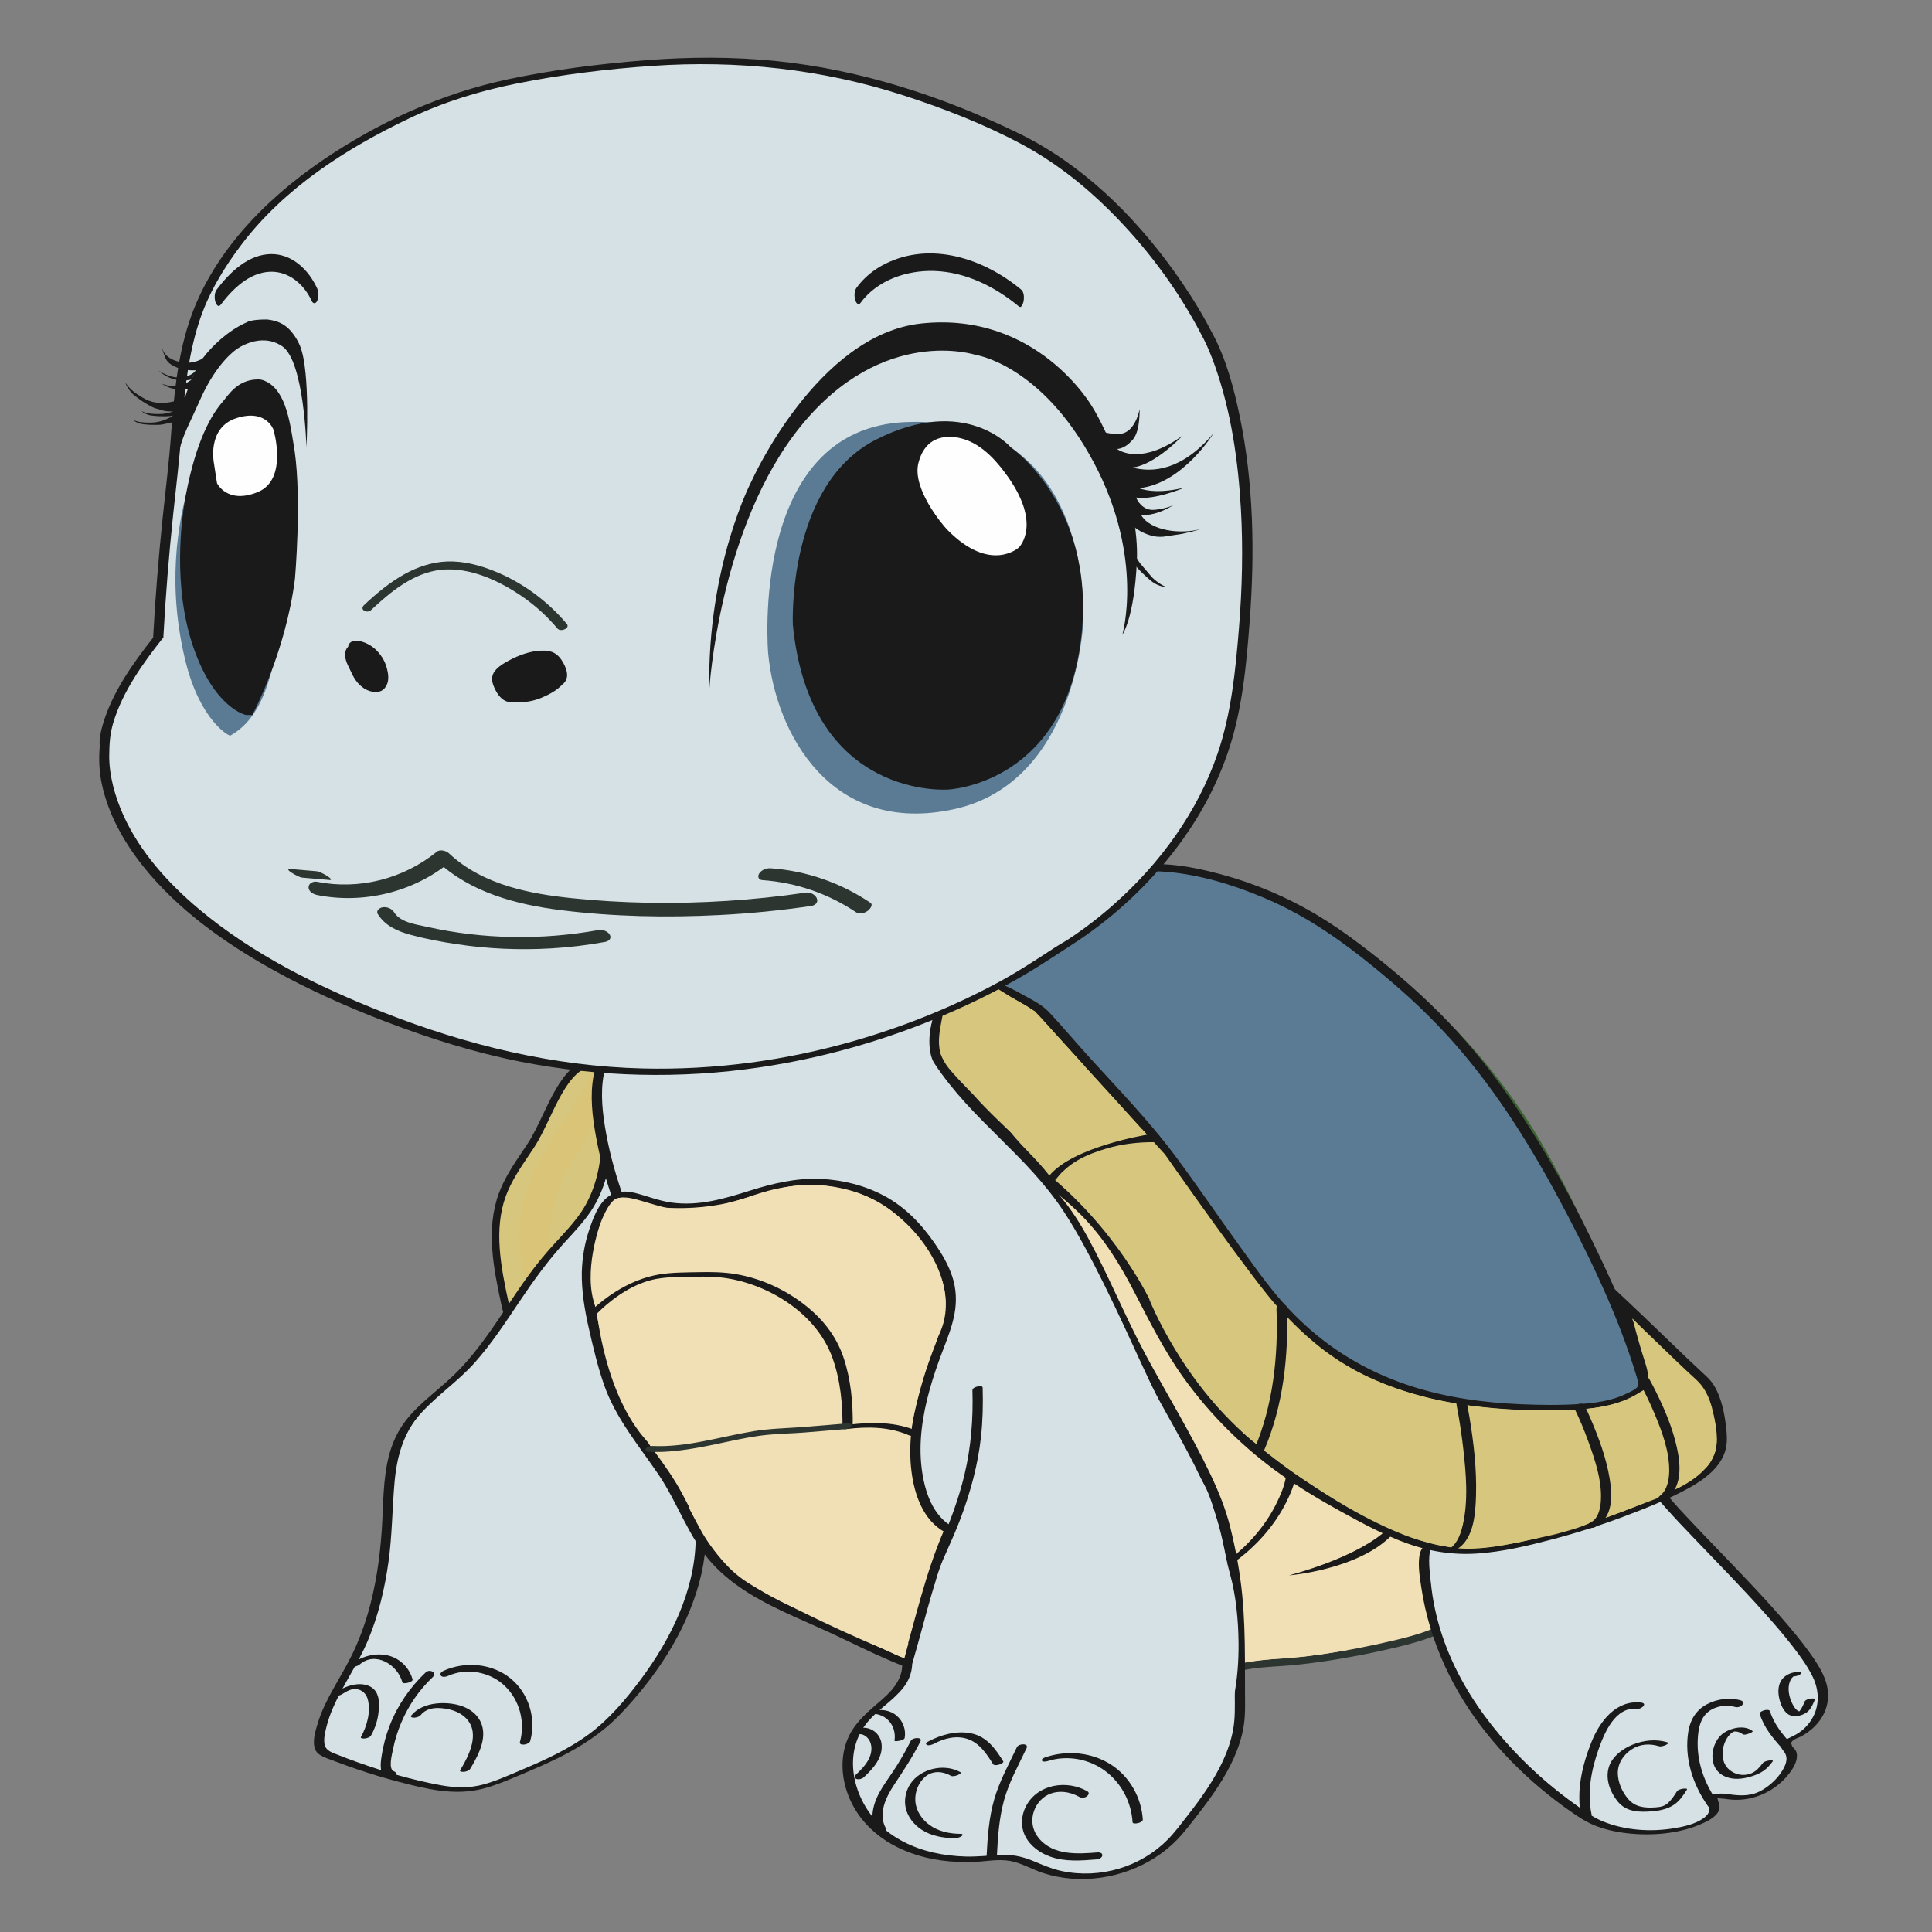 <?xml version="1.0" encoding="UTF-8"?>
<!DOCTYPE svg PUBLIC "-//W3C//DTD SVG 1.1//EN" "http://www.w3.org/Graphics/SVG/1.1/DTD/svg11.dtd">
<!-- Creator: CorelDRAW -->
<svg xmlns="http://www.w3.org/2000/svg" xml:space="preserve" width="50mm" height="50mm" version="1.1" style="shape-rendering:geometricPrecision; text-rendering:geometricPrecision; image-rendering:optimizeQuality; fill-rule:evenodd; clip-rule:evenodd"
viewBox="0 0 5000 5000"
 xmlns:xlink="http://www.w3.org/1999/xlink"
 xmlns:xodm="http://www.corel.com/coreldraw/odm/2003">
 <rect x="0" y="0" width="5000" height="5000" fill="#808080" stroke="none"/>
 <defs>
  <style type="text/css">
   <![CDATA[
    .str0 {stroke:#3C6433;stroke-width:7.62;stroke-miterlimit:10}
    .fil10 {fill:#5B7B94}
    .fil11 {fill:#FEFEFE;fill-rule:nonzero}
    .fil7 {fill:#F5F0D3;fill-rule:nonzero}
    .fil3 {fill:#F1E0B5;fill-rule:nonzero}
    .fil0 {fill:#E6EECC;fill-rule:nonzero}
    .fil6 {fill:#E7EEC4;fill-rule:nonzero}
    .fil9 {fill:#D9C478;fill-rule:nonzero}
    .fil8 {fill:#D7C77E;fill-rule:nonzero}
    .fil4 {fill:#2D3531;fill-rule:nonzero}
    .fil2 {fill:#1A1A1A;fill-rule:nonzero}
    .fil1 {fill:#5B7B94;fill-rule:nonzero}
    .fil5 {fill:#D5E1E5;fill-rule:nonzero}
   ]]>
  </style>
 </defs>
 <g id="Слой_x0020_1">
  <g id="_2389945565440">
   <path class="fil0 str0" d="M3406.06 2408.78c76.4,45.54 146.83,100.71 214.49,158.24 66.78,56.78 129.34,118.08 185.86,185.12 109.18,129.51 196.77,275.64 274.65,425.62 73.16,140.9 141.37,287.47 184.39,440.71 4.97,17.71 9.54,35.54 13.57,53.48 1.8,8.03 2.4,17.38 5.25,25.07 2.91,7.87 21.92,-2.76 17.5,-6.36 -1.43,-1.16 -3.48,-2.01 -5.11,-2.84 -10.46,-5.27 -25.25,-5.18 -32.02,6.06 -3.09,5.11 -3.14,11.59 -4.73,17.24 -2.68,9.5 -7.2,18.6 -12.6,26.84 -20.68,31.63 -55.69,52.67 -89.69,67.25 -34.99,15.01 -72.74,22.82 -110.52,26.49 -80.45,7.81 -161.9,-1.5 -241.94,-9.81 -85.67,-8.9 -171.91,-21.11 -253.01,-51.37 -82.5,-30.8 -152.95,-83.25 -222.61,-135.88 -75.27,-56.89 -150.55,-113.77 -225.83,-170.66 -37.31,-28.19 -74.72,-56.27 -111.92,-84.62 -35.17,-26.8 -70.01,-54.3 -101.27,-85.67 -62.31,-62.48 -105.81,-140.85 -160.26,-209.8 -104.82,-132.72 -235.64,-260.71 -269.09,-433.35 -7.63,-39.4 -14.4,-86.79 6.51,-123.24 10.39,-18.09 25.49,-33.52 39.12,-49.16 15.34,-17.59 30.76,-35.11 46.27,-52.56 28.1,-31.61 55.51,-67.03 90.97,-90.79 36.64,-24.55 81.54,-25.53 123.91,-30.38 90.22,-10.35 180.92,-27.46 272.08,-20.05 86.58,7.02 173.46,33.63 253.15,67.35 38.89,16.45 76.53,35.62 112.88,57.07 9.54,5.63 33.01,-7.49 20.52,-14.86 -76.29,-45.03 -158.54,-79.88 -244.09,-102.9 -43.49,-11.7 -88.14,-21.54 -133.11,-25.19 -46.53,-3.78 -93.37,-1.57 -139.75,3.07 -47.23,4.72 -94.16,11.81 -141.32,17.18 -43.21,4.9 -88.44,6.98 -127.32,28.61 -37.94,21.12 -66.33,54.9 -94.88,86.81 -30.8,34.42 -63.78,68.27 -91.55,105.22 -12.39,16.49 -21.6,34.18 -25.07,54.67 -3.54,20.82 -2.05,42.46 0.21,63.34 4.53,41.6 15.84,82.28 31.6,120.98 33.11,81.3 84.42,153.09 139.24,221.02 57.91,71.77 117.85,141.21 170.34,217.18 26.1,37.78 52.27,75.72 83.77,109.29 30.03,31.98 63.85,60.17 98.44,87.04 76.33,59.31 154.16,116.78 231.27,175.06 75.37,56.94 149.24,117.41 228.47,168.94 75.16,48.88 156.93,79.39 244.7,96.61 84.95,16.68 172.5,24.92 258.85,30.18 80.28,4.89 163.06,3.17 239.19,-25.56 36.43,-13.75 72.26,-33.87 99.27,-62.31 12.37,-13.03 22.93,-28.39 29.01,-45.37 1.43,-3.99 2.68,-8.08 3.67,-12.22 0.45,-1.87 1.47,-4.96 1.33,-6.74 0.04,-0.19 0.09,-0.38 0.12,-0.57 1.27,-5.01 -3.03,-3.51 -12.91,4.49 1.41,1.8 7.75,4.3 9.99,5.11 11.52,4.21 25.59,-2.1 25.05,-15.16 -0.72,-17.48 -7.46,-36.56 -11.73,-53.47 -9.73,-38.45 -21.59,-76.36 -34.68,-113.8 -27.89,-79.78 -68.61,-141.49 -104.64,-217.89 -72.06,-152.82 -145.9,-319.04 -244.13,-456.75 -50.97,-71.47 -106.97,-139.43 -169.04,-201.55 -64.78,-64.83 -135.3,-124.44 -208.47,-179.56 -35.99,-27.11 -73.11,-52.68 -111.83,-75.76 -9.51,-5.68 -32.99,7.44 -20.52,14.86z"/>
   <path class="fil1" d="M3400.85 2379.24c59.34,35.19 130.22,98.77 183.86,142.15 56.51,45.71 111.28,93.71 162.03,145.74 143.05,146.65 252.05,323.09 346.47,504.9 77.51,149.24 172.42,356.33 204.3,521.44 3.69,19.11 -18.99,-12.73 -22.04,6.48 -5.97,37.53 -34.82,67.57 -66.62,88.37 -103.19,67.5 -236.61,59.26 -359.36,47.64 -119.53,-11.32 -241.73,-24.27 -350.13,-75.86 -64.24,-30.58 -121.5,-73.78 -178.27,-116.67 -105.99,-80.09 -211.98,-160.19 -317.97,-240.28 -50.93,-38.48 -102.21,-77.29 -144.75,-124.88 -39,-43.63 -69.86,-93.76 -104.18,-141.15 -61.7,-85.14 -134.76,-161.61 -195.9,-247.15 -61.14,-85.54 -111.02,-183.42 -116.97,-288.39 -1.19,-20.96 -0.52,-42.54 7.19,-62.06 7.39,-18.75 20.75,-34.41 33.95,-49.64 29.59,-34.15 59.51,-68.01 89.73,-101.59 24.92,-27.66 50.99,-55.84 84.81,-71.42 28.07,-12.93 59.47,-16.24 90.21,-19.37 116.19,-11.82 204.19,-66.81 319.72,-46.46 114.61,20.2 233.81,68.82 333.92,128.2z"/>
   <path class="fil2" d="M3384.27 2380.69c76.4,45.54 146.83,100.71 214.48,158.24 66.79,56.77 129.34,118.08 185.86,185.12 109.19,129.5 196.78,275.64 274.65,425.61 73.17,140.91 141.38,287.47 184.39,440.71 4.98,17.72 9.55,35.55 13.58,53.49 1.8,8.03 2.39,17.38 5.25,25.07 2.91,7.87 21.91,-2.77 17.5,-6.36 -1.43,-1.17 -3.48,-2.01 -5.12,-2.84 -10.45,-5.27 -25.24,-5.18 -32.01,6.06 -3.09,5.11 -3.15,11.58 -4.73,17.24 -2.68,9.5 -7.2,18.6 -12.6,26.84 -20.68,31.62 -55.69,52.67 -89.69,67.25 -34.99,15.01 -72.75,22.82 -110.52,26.49 -80.46,7.81 -161.9,-1.5 -241.94,-9.82 -85.67,-8.9 -171.91,-21.1 -253.01,-51.36 -82.51,-30.8 -152.95,-83.25 -222.61,-135.88 -75.28,-56.89 -150.55,-113.78 -225.83,-170.66 -37.32,-28.2 -74.72,-56.27 -111.92,-84.62 -35.17,-26.8 -70.01,-54.3 -101.28,-85.67 -62.3,-62.49 -105.8,-140.85 -160.26,-209.81 -104.81,-132.72 -235.63,-260.7 -269.08,-433.34 -7.63,-39.41 -14.4,-86.79 6.5,-123.25 10.38,-18.09 25.5,-33.51 39.13,-49.15 15.34,-17.59 30.76,-35.12 46.27,-52.56 28.1,-31.61 55.51,-67.03 90.97,-90.79 36.64,-24.55 81.54,-25.54 123.9,-30.39 90.23,-10.34 180.93,-27.45 272.09,-20.04 86.57,7.02 173.46,33.63 253.15,67.34 38.88,16.46 76.53,35.63 112.88,57.08 9.54,5.63 33.01,-7.49 20.52,-14.87 -76.29,-45.02 -158.54,-79.87 -244.1,-102.89 -43.49,-11.71 -88.14,-21.55 -133.1,-25.19 -46.53,-3.78 -93.37,-1.57 -139.76,3.07 -47.22,4.72 -94.16,11.81 -141.31,17.17 -43.21,4.91 -88.45,6.98 -127.32,28.62 -37.95,21.12 -66.33,54.89 -94.89,86.81 -30.8,34.42 -63.77,68.27 -91.55,105.22 -12.39,16.49 -21.6,34.18 -25.07,54.67 -3.53,20.82 -2.04,42.46 0.22,63.34 4.52,41.6 15.83,82.27 31.6,120.98 33.11,81.3 84.42,153.09 139.24,221.01 57.91,71.77 117.84,141.22 170.34,217.19 26.1,37.78 52.27,75.72 83.77,109.29 30.02,31.97 63.85,60.17 98.44,87.05 76.33,59.3 154.15,116.77 231.27,175.04 75.37,56.95 149.24,117.42 228.47,168.95 75.16,48.88 156.92,79.39 244.7,96.61 84.94,16.68 172.49,24.92 258.84,30.18 80.29,4.89 163.07,3.17 239.19,-25.57 36.43,-13.75 72.27,-33.86 99.28,-62.31 12.37,-13.02 22.93,-28.38 29.01,-45.36 1.43,-3.99 2.68,-8.09 3.67,-12.22 0.44,-1.87 1.47,-4.96 1.33,-6.74 0.04,-0.19 0.08,-0.38 0.12,-0.58 1.27,-5 -3.03,-3.5 -12.91,4.5 1.41,1.8 7.75,4.3 9.98,5.11 11.53,4.21 25.6,-2.1 25.06,-15.16 -0.72,-17.49 -7.46,-36.57 -11.73,-53.47 -9.73,-38.46 -21.59,-76.36 -34.68,-113.81 -27.9,-79.77 -61.27,-157.59 -97.3,-234 -72.06,-152.82 -153.25,-302.92 -251.47,-440.63 -50.98,-71.47 -106.98,-139.43 -169.04,-201.55 -64.78,-64.83 -135.3,-124.44 -208.48,-179.56 -35.98,-27.11 -73.11,-52.68 -111.82,-75.77 -9.52,-5.67 -32.99,7.44 -20.52,14.87z"/>
   <path class="fil3" d="M3614.21 4253.53c52.23,-12.6 104.95,-27.65 149.81,-57.25 44.86,-29.59 81.36,-76.1 86.85,-129.55 7.94,-77.24 -48.62,-146.45 -110.79,-192.94 -84.59,-63.24 -184.97,-103 -268.8,-167.22 -43.81,-33.56 -82.46,-73.32 -119.74,-113.99 -155.49,-169.62 -294.36,-361.42 -490.29,-482.1 -29.3,-18.05 -60.69,-34.69 -94.92,-38.31 -34.23,-3.6 -72.02,8.4 -90.69,37.31 -21.1,32.66 -12.79,75.54 -2.38,113 57.05,205.26 154.39,396.67 251.13,586.5 80.37,157.74 153.55,322.48 242.33,475.61 24.51,42.27 27.23,30.91 72.98,24.28 41.41,-6.01 84.24,-6.04 125.91,-10.93 83.65,-9.8 166.73,-24.63 248.6,-44.41z"/>
   <path class="fil4" d="M3616.64 4262.62c60.74,-14.74 123.62,-32.99 173.24,-72.7 41.94,-33.56 74.91,-82.9 75.15,-138.16 0.53,-119.83 -121.39,-195.96 -212.69,-248.14 -54.52,-31.16 -110.51,-60.24 -161.24,-97.49 -52.26,-38.37 -96.93,-85.6 -140.29,-133.49 -80.55,-88.96 -156.28,-182.26 -239.44,-268.86 -41.78,-43.52 -85.43,-85.4 -132.12,-123.64 -45.73,-37.46 -95.09,-74.51 -148.73,-99.87 -48.46,-22.9 -111.57,-28.66 -153.59,10.8 -45.01,42.28 -24.93,108.44 -9.87,159.52 75.98,257.67 211.55,492.82 328.62,733.06 29.91,61.37 59.89,122.72 91.4,183.31 15.66,30.12 31.69,60.05 48.28,89.67 7.43,13.27 14.79,26.61 22.68,39.6 4.99,8.23 10.53,17.2 18.54,22.87 12.94,9.16 28.83,5.66 43.21,2.85 30.55,-6 61.49,-7.95 92.51,-9.96 68.73,-4.47 137.05,-14.96 204.69,-27.85 33.38,-6.37 66.61,-13.58 99.65,-21.52 16.5,-3.97 11.56,-22.12 -4.87,-18.17 -64.91,15.6 -130.51,28.24 -196.63,37.55 -33.42,4.7 -66.81,8.39 -100.5,10.58 -29.98,1.95 -59.99,3.79 -89.59,9.22 -12.04,2.21 -22.79,7.64 -31.23,-0.84 -7.15,-7.19 -12.12,-17.25 -17.15,-25.94 -8.66,-14.97 -17.13,-30.04 -25.49,-45.18 -31.12,-56.41 -60.37,-113.82 -88.95,-171.55 -57.22,-115.57 -114.1,-231.23 -172.04,-346.44 -57.68,-114.7 -113.19,-230.79 -157.69,-351.34 -10.8,-29.26 -20.94,-58.76 -30.29,-88.51 -8.81,-28.1 -18.19,-56.58 -23.39,-85.61 -4.85,-27.1 -5.32,-58.53 13.64,-80.68 15.29,-17.86 39.9,-25.23 62.84,-24.39 30.64,1.12 59.6,15.37 85.52,30.63 24.15,14.22 47.48,29.93 70.13,46.43 46.25,33.68 89.58,71.3 130.6,111.14 81.49,79.15 154.5,166.36 229.15,251.82 38.96,44.59 78.07,89.33 120.23,130.95 43.47,42.9 90.97,79.5 143.34,110.93 51.62,30.97 105.47,58.17 156.08,90.86 45.82,29.59 89.6,63.96 119.3,110.48 29.09,45.59 38.33,100.54 14.09,150.37 -25.07,51.51 -74.39,84.2 -126.39,104.31 -27.76,10.73 -56.7,18.2 -85.58,25.21 -16.47,4 -11.55,22.15 4.87,18.17z"/>
   <path class="fil3" d="M3685.55 4144.07c0,0 -63.5,47.36 -187.18,79.36 -123.67,32.01 -83.07,-166.97 -83.07,-166.97 0,0 76.15,-9.14 166.5,-86.29l99.49 37.56c0,0 -22.95,9.75 4.26,136.34z"/>
   <path class="fil3" d="M3178.36 3935.04c0,0 416.36,-12.14 306.82,335.81 0,0 -69.96,11.9 -105.53,15.74 -53.22,5.73 -94.38,5.44 -158.36,16.24 4.76,-0.81 -5.78,-85.26 -42.93,-367.79z"/>
   <path class="fil3" d="M3178.36 4007.22c32.3,-1.86 65.46,1.17 97.28,6.46 59.2,9.83 120.68,31.07 162.93,75.56 27.11,28.54 42.68,64.79 47.8,103.59 -1.96,-14.91 1.97,-30.67 0,-45.68 -9.14,-69.36 -52.92,-121.72 -115.42,-150.86 -49.01,-22.86 -104.03,-32.49 -157.79,-34.67 -11.56,-0.48 -23.23,-0.75 -34.8,-0.08 -1.2,0.07 0.53,45.65 0,45.68z"/>
   <path class="fil2" d="M3327.88 3822.63c-4.03,24.04 -14.29,47.78 -25.06,69.4 -28.33,56.88 -70.87,105.14 -120.83,144.02 -4.93,3.84 4.33,4.65 6.3,4.55 6.21,-0.29 12.81,-2.56 17.71,-6.37 50.16,-39.05 93.13,-87.81 121.93,-144.72 11.24,-22.22 21.93,-46.68 26.09,-71.46 1.08,-6.42 -25.03,-2.02 -26.14,4.58z"/>
   <path class="fil2" d="M3580.57 3966.11c0,0 -62.04,60.62 -244.45,110.92 0,0 177.31,-14.1 264.97,-103.15l-20.52 -7.77z"/>
   <path class="fil5" d="M3801.7 4399.35c76.36,122.54 183.45,224.43 304.18,303.6 33.09,21.69 95.23,40.24 169.96,38.68 73.35,-1.53 157.64,-26.98 161.08,-60.16 1.27,-12.18 -8.91,-20.15 -4.05,-28.42 8.6,-14.65 44.63,3.51 85.27,-1.35 69.71,-8.34 128.88,-81.48 117.76,-113.7 -3.76,-10.92 -14.3,-13.38 -13.53,-23.02 1.21,-15.21 28.02,-15.63 55.5,-39.25 3.33,-2.87 29.78,-26.19 37.9,-62.26 0,0 5.37,-23.9 -1.36,-51.44 -29.3,-119.95 -398.64,-448.84 -427,-511.64 -1.78,-3.95 -9.15,-21.61 -26.93,-32.53 -10.8,-6.62 -23.91,-8.17 -36.55,-8.45 -97.44,-2.17 -182.82,59.31 -269.71,103.45 -56.87,28.91 -117.18,51.07 -179.21,65.98 -72.88,17.52 -95.62,3.99 -88.1,86.83 10.74,118.33 52.09,233.07 114.79,333.68z"/>
   <path class="fil2" d="M3788.46 4402.9c70.92,113.23 167.12,208.88 276.38,285.23 21.89,15.3 43.32,29.39 68.5,38.64 28.96,10.63 59.66,16.33 90.35,18.95 61.34,5.21 128.85,-1.61 185.14,-27.97 15.49,-7.26 38.7,-19.38 41.16,-38.58 0.72,-5.63 -0.81,-10.44 -2.72,-15.67 -1.04,-2.88 -1.37,-6.11 -2.32,-8.86 -0.14,-0.4 0.87,-4 0.97,-3.89 1.1,1.09 -9.98,-0.06 -4.72,1.99 5.19,2.02 13.8,1.49 19.34,2.26 7.18,1 14.39,1.98 21.63,2.52 55.74,4.18 111.62,-21.76 146.36,-65.28 11.06,-13.84 23.02,-32.16 21.91,-50.77 -0.28,-4.65 -1.63,-8.78 -4.23,-12.68 -3.18,-4.79 -9.67,-8.66 -10.52,-14.66 -1.58,-11.25 16.05,-15.46 23.49,-19.28 39.58,-20.28 70.43,-57.45 71.79,-103.44 1.02,-34.71 -13.88,-63.66 -32.23,-91.96 -20.26,-31.23 -43.74,-60.4 -67.71,-88.83 -58.86,-69.83 -122.54,-135.5 -185.86,-201.25 -27.8,-28.87 -55.69,-57.66 -82.97,-87.04 -18.41,-19.83 -37.48,-39.75 -53.22,-61.84 -5.46,-7.68 -8.83,-16.09 -13.71,-24.07 -16.76,-27.4 -44.06,-33.11 -74.27,-32.44 -66.72,1.46 -129.04,28.91 -186.97,59.83 -63.63,33.96 -125.45,68.89 -194.14,91.97 -30.5,10.24 -61.62,18.54 -93.22,24.54 -17.46,3.32 -35.93,5.98 -51.77,14.53 -12.86,6.94 -19.42,17.51 -21.51,31.82 -3.94,26.97 1.13,56.11 5.12,82.74 10.49,70.04 31.52,138.38 61.05,202.71 14.36,31.28 30.78,61.53 48.9,90.78 4.08,6.58 28.71,-3.49 26.48,-7.09 -35.55,-57.36 -64.33,-118.83 -84.5,-183.26 -10.06,-32.16 -18,-65.01 -23.56,-98.25 -4.67,-27.92 -9.51,-57.36 -7.89,-85.78 0.67,-11.84 3.25,-26.44 15.06,-31.98 11.76,-5.52 32.43,-6.96 47,-10.09 67.47,-14.52 133.37,-38.12 195.12,-68.89 58.09,-28.94 112.85,-65.62 174.25,-87.54 30.02,-10.71 63.19,-17.99 95.22,-14.52 25.5,2.77 38.6,19.52 49.57,40.56 9.26,17.76 24.14,33.25 37.31,48.13 22.56,25.47 46.1,50.08 69.65,74.65 59.81,62.43 120.36,124.18 178.18,188.47 27.63,30.71 54.8,61.96 80.04,94.69 18.86,24.47 37.51,49.94 51.03,77.84 17.19,35.47 18.16,76 -3,110.09 -11.73,18.9 -27.58,32.89 -47.53,42.76 -14.62,7.26 -43.2,18.19 -25.92,37.86 14.24,16.2 8.44,33.89 -1.8,50.99 -12.54,20.95 -31.5,38.62 -52.44,51.01 -26.69,15.79 -53.32,15.62 -83.29,11.41 -15.93,-2.24 -48.18,-6.79 -57.64,11.4 -5.23,10.05 5.69,20.3 3.64,30.9 -1.6,8.24 -8.39,14.68 -14.93,19.35 -21.23,15.14 -49.37,21.35 -74.6,25.65 -61.24,10.46 -129.11,5.98 -186.88,-17.98 -24.77,-10.28 -46.55,-26.45 -68.22,-41.97 -26,-18.63 -51.23,-38.34 -75.52,-59.15 -48.49,-41.52 -93.38,-87.42 -132.92,-137.57 -19.9,-25.23 -38.37,-51.55 -55.43,-78.78 -4.12,-6.58 -28.71,3.52 -26.48,7.09z"/>
   <path class="fil5" d="M4388.47 4031.06c0,0 -691.15,-94.23 -553.89,237.37 137.26,331.6 294.4,167.3 294.4,167.3 0,0 56.85,-37.43 119.79,-22.06 0,0 -180.69,-21.45 -138.06,278.16 0,0 -425.16,-254.67 -410.14,-677.36 0,0 184.5,43.51 594.24,-129.72l93.66 146.31z"/>
   <path class="fil6" d="M4365.12 4468.26c0.68,-2 0.5,-5.24 1.24,-7.04 -0.56,5.19 -6.43,1.19 -1.24,7.04z"/>
   <path class="fil2" d="M4247.09 4406.32c-64.57,-7.46 -106.91,48.54 -128.29,101.72 -24.63,61.28 -40.25,129.09 -26.34,194.85 2.11,9.97 28.68,3.29 26.48,-7.1 -11.98,-56.56 -0.88,-114.32 17.97,-168.12 15.12,-43.14 43.52,-111.72 100.2,-105.17 11,1.28 27.78,-14.12 9.98,-16.18z"/>
   <path class="fil2" d="M4505.71 4400.82c-28.9,-8.61 -61.8,-4.18 -88.33,9.88 -27.21,14.43 -42.95,39.59 -47.9,69.57 -11.38,68.84 11.27,138.16 50.89,194.16 6.37,8.99 31.78,-0.77 24.35,-11.27 -33.83,-47.81 -54.43,-104.87 -50.84,-163.96 1.54,-25.39 6.36,-53.04 27.71,-69.59 18.69,-14.5 46.16,-18.68 68.55,-12.01 6.13,1.83 14.44,-0.1 18.72,-5.01 3.87,-4.43 2.75,-10.01 -3.15,-11.77z"/>
   <path class="fil2" d="M4554.31 4435.96c10.58,34.3 33.68,62.18 57.32,88.38 5.85,6.47 31.1,-3.01 24.65,-10.16 -22.94,-25.4 -45.23,-52.05 -55.49,-85.31 -1.61,-5.21 -11.16,-3.77 -14.91,-2.68 -3.33,0.97 -13.2,4.51 -11.57,9.77z"/>
   <path class="fil2" d="M4656.81 4327.18c-17.22,-0.88 -35.89,6.03 -46,20.42 -9.08,12.92 -9.65,30.29 -6.67,45.3 2.94,14.83 9.82,33.72 22.63,42.92 15.13,10.86 41.15,4.44 53.53,-8.04 7.59,-7.66 12.39,-18.85 16.37,-28.74 1.87,-4.63 -8.89,-3.26 -10.7,-2.95 -4.25,0.73 -13.53,2.67 -15.46,7.45 -3.28,8.13 -7.02,16.85 -12.42,23.81 -0.64,0.84 -1.39,1.71 -2.17,2.42 -1.2,1.09 -4.17,1.78 -0.67,0.93 1.23,-0.52 2.51,-0.78 3.81,-0.8 1.4,-0.05 1.22,-0.09 -0.54,-0.15 -1.7,-0.44 -3.2,-0.91 -4.76,-1.76 -6.97,-3.81 -11.38,-11.23 -14.83,-18.1 -7.13,-14.18 -11.56,-31.13 -9.45,-47.06 0.91,-6.9 3.26,-14.12 7.49,-19.73 1.52,-2.01 3.49,-3.47 5.23,-5.21 1.56,-1.56 0.15,-0.18 -1.32,0.18 -0.74,0.17 -4.05,0.22 -1.12,0.36 6.24,0.32 13.53,-1.47 18.72,-5.01 4.07,-2.77 3.64,-5.97 -1.67,-6.24z"/>
   <path class="fil2" d="M4315.01 4509.1c-29.73,-9.18 -62.37,-5.25 -90.84,6.48 -27.18,11.19 -55.31,32.86 -61.94,63 -6.58,29.9 5.87,61 24.69,84.01 22.36,27.33 56.23,27.76 88.91,25.08 19.6,-1.61 40.12,-5.88 56.63,-17.12 14.41,-9.83 24.12,-24.47 33.32,-38.97 2.53,-4 -9.52,-2.54 -10.55,-2.37 -4.79,0.83 -12.68,2.59 -15.55,7.12 -6.55,10.32 -13.17,20.87 -22.2,29.25 -9.78,9.09 -20.09,11.03 -33.03,11.93 -26.76,1.85 -52.42,-0.05 -70.84,-21.78 -15.4,-18.15 -26.27,-42.26 -26.7,-66.27 -0.47,-25.87 14.53,-48.22 35.77,-62.06 21.49,-14.03 46.29,-15.69 70.53,-8.21 5.49,1.7 13.57,-1.04 18.49,-3.43 2.53,-1.23 8.88,-4.94 3.31,-6.66z"/>
   <path class="fil2" d="M4535.06 4479.41c-20.09,-14.96 -51.63,-8.51 -71.47,3.76 -20.78,12.87 -30.99,36.79 -31.83,60.58 -0.81,23.38 10.48,43.89 32.08,53.55 21.94,9.8 45.91,6.97 68.24,0.18 11.48,-3.48 22.64,-7.99 32.48,-14.95 9.26,-6.55 16.6,-15.3 23.35,-24.32 2.65,-3.53 -9.67,-2.05 -10.43,-1.92 -4.93,0.93 -12.37,2.54 -15.61,6.87 -7.97,10.65 -17.45,21.52 -29.71,26.36 -12.93,5.11 -26.69,5.49 -40.08,0.37 -16.13,-6.18 -28.36,-18.59 -32.3,-35.65 -4.22,-18.33 -0.46,-39.27 9.31,-55.27 4.56,-7.46 10.89,-14.71 19.15,-18.04 -3.11,1.26 0.08,0.12 1.59,0.09 2.32,-0.05 4.64,0.26 6.9,0.76 4.92,1.09 9.28,3.38 13.3,6.37 3.84,2.85 13.06,-0.49 16.96,-1.87 1.52,-0.53 11.48,-4.33 8.07,-6.87z"/>
   <path class="fil7" d="M1373.57 2965.06c-27.13,41.04 -56.85,81.2 -73.7,127.41 -32.69,89.6 -13.04,188.8 7.17,282 7.74,35.7 20.25,77.03 54.72,89.16 31.52,11.1 65.41,-8.76 89.86,-31.54 97.26,-90.64 127.99,-230.09 153.85,-360.5 17.92,-90.33 35.93,-181.99 29.17,-273.83 -0.91,-12.38 -2.4,-25.14 -8.54,-35.93 -28.18,-49.48 -109.02,-18.65 -140.94,11.3 -48.34,45.34 -74.4,135.68 -111.59,191.93z"/>
   <path class="fil8" d="M1373.57 2965.06c-27.13,41.04 -56.85,81.2 -73.7,127.41 -32.69,89.6 -13.04,188.8 7.17,282 7.74,35.7 20.25,77.03 54.72,89.16 31.52,11.1 65.41,-8.76 89.86,-31.54 97.26,-90.64 127.99,-230.09 153.85,-360.5 17.92,-90.33 35.93,-181.99 29.17,-273.83 -0.91,-12.38 -2.4,-25.14 -8.54,-35.93 -28.18,-49.48 -109.02,-18.65 -140.94,11.3 -48.34,45.34 -74.4,135.68 -111.59,191.93z"/>
   <path class="fil2" d="M1381.65 2970.41c-3.52,5.32 -8.27,12.37 -12.97,19.37 -22.9,34 -45.91,68.16 -59.71,105.99 -15.81,43.35 -18.95,89.26 -15.68,135.7 3.3,46.91 13.2,94.67 23.23,140.95 3.73,17.22 8.58,35.72 16.47,51.03 7.36,14.28 17.46,25.92 31.99,31.04 11.79,4.15 24.21,3.05 36.24,-1.18 15.85,-5.56 31.12,-16.5 43.8,-28.32 47.35,-44.13 78.6,-100.38 101.19,-161.58 22.82,-61.81 36.88,-128.86 49.74,-193.68 8.97,-45.22 17.96,-90.77 23.76,-135.7 5.81,-45.05 8.59,-90.3 5.25,-135.59 -0.43,-5.91 -0.99,-11.85 -2.11,-17.31 -1.06,-5.15 -2.65,-10.09 -5.17,-14.52 -1.72,-3.02 -3.68,-5.67 -5.84,-7.97 -10.53,-11.22 -26.45,-14.43 -43.5,-12.8 -18.39,1.75 -37.95,9.03 -54.09,18.23 -8.85,5.04 -16.59,10.61 -22.45,16.11 -28.39,26.64 -49.3,70.71 -69.56,113.42 -13.07,27.56 -25.89,54.58 -40.59,76.81zm-29.06 8.59c3.96,-5.88 7.89,-11.7 12.9,-19.29 13.93,-21.06 26.45,-47.46 39.22,-74.39 21.04,-44.35 42.75,-90.11 73.81,-119.25 6.95,-6.52 15.97,-13.04 26.17,-18.85 18.23,-10.38 40.54,-18.63 61.83,-20.66 22.63,-2.15 44.24,2.61 59.43,18.8 3.19,3.39 6.06,7.28 8.58,11.69 3.62,6.36 5.85,13.2 7.29,20.21 1.38,6.71 2.02,13.35 2.49,19.81 3.42,46.55 0.57,93.07 -5.4,139.39 -6,46.43 -14.97,91.89 -23.92,136.99 -13,65.58 -27.25,133.47 -50.57,196.64 -23.54,63.78 -56.3,122.59 -106.2,169.09 -14.35,13.37 -31.89,25.84 -50.63,32.42 -15.92,5.59 -32.64,6.94 -49.02,1.18l-0.04 0c-19.92,-7.02 -33.32,-22.12 -42.77,-40.45 -8.92,-17.32 -14.2,-37.34 -18.21,-55.81 -10.17,-46.92 -20.2,-95.37 -23.61,-143.76 -3.43,-48.84 -0.05,-97.34 16.82,-143.59 14.61,-40.04 38.27,-75.19 61.83,-110.17z"/>
   <path class="fil9" d="M1379.98 3034.01c-41.37,93.27 -47.03,201.85 -15.58,298.91 14.64,45.19 44.94,93.5 92.27,97.44 32.85,2.74 63.19,-17.36 87.34,-39.78 111.36,-103.38 148.06,-265.26 149.38,-417.19 0.68,-78.34 -7.2,-159.19 -44.01,-228.34 -13.85,-25.99 -53.66,-76.18 -89.32,-52.37 -20.82,13.9 -26.1,74.88 -36.39,97.56 -39.11,86.24 -105.24,157.1 -143.69,243.77z"/>
   <path class="fil8" d="M1437.31 3103.48c-13.12,43.9 -17.39,90.42 -12.49,135.97 2.71,25.25 10.58,53.44 33.19,65 31.38,16.04 67.58,-9.98 90.7,-36.58 106.08,-122.07 144.9,-297.35 106.32,-453.73 -7.68,-31.11 -14.06,-80.44 -42.85,-56.14 -19.97,16.87 -36.85,90.74 -51.85,116.74 -43.2,74.92 -97.93,144.79 -123.02,228.74z"/>
   <path class="fil8" d="M1502.2 3059.01c-16.48,33.68 -22.67,71.3 -28.66,108.32 -2.24,13.8 -4.12,29.24 4,40.63 4.67,6.54 12.09,10.69 19.81,12.89 35.88,10.24 70.81,-18.06 94.53,-46.86 20.24,-24.6 38.06,-51.21 53.08,-79.31 9.37,-17.51 17.74,-35.93 20.65,-55.58 5.79,-39.09 -31.01,-135.15 -86.03,-108.32 -27.43,13.36 -64.31,101.51 -77.38,128.23z"/>
   <path class="fil5" d="M1516.91 3135.33c-25.68,38.13 -59.44,69.99 -89.59,104.7 -88.82,102.21 -147.06,229.78 -245.42,322.83 -46.23,43.73 -101.44,80.04 -134.38,134.48 -40.91,67.64 -40.63,151.27 -44.56,230.22 -6.22,124.75 -26.76,251.14 -83.56,362.37 -35.24,69.01 -84.93,134.2 -92.78,211.29 -0.91,8.89 -1.08,18.46 3.62,26.07 4.97,8.01 14.24,12.09 22.97,15.62 81.04,32.76 164.83,58.68 250.19,77.41 34,7.45 68.73,13.8 103.43,11.09 42.28,-3.31 82.24,-19.85 121.38,-36.18 92.11,-38.44 186.86,-78.63 256.75,-149.87 119.67,-121.97 227.65,-296.84 228.74,-467.7 0.42,-65.81 -87.05,-142.78 -96.71,-207.87 -12.34,-83.2 -37.44,-163.93 -54.75,-246.24 -20.47,-97.35 -29.92,-196.45 -40.97,-295.17 -7.94,-70.92 -2.8,-220.94 -51.02,-275.6 -2.63,65.4 -16.2,127.39 -53.34,182.55z"/>
   <path class="fil2" d="M1504.8 3135.89c-20.26,29.68 -44.98,55.68 -69.22,82.06 -22.91,24.91 -44.4,50.89 -64.45,78.16 -39.82,54.17 -74.9,111.65 -114.47,166.01 -19.85,27.24 -40.83,53.72 -63.94,78.28 -22.85,24.28 -48.21,45.66 -73.48,67.34 -24.64,21.15 -49.21,42.87 -69.07,68.7 -19.63,25.53 -33.51,54.47 -42.09,85.46 -17.99,64.92 -15.54,133.45 -20.21,200.09 -5.08,72.8 -15.74,145.6 -36.45,215.69 -10.26,34.76 -23.03,68.79 -38.75,101.46 -14.59,30.33 -32.03,59.14 -48.45,88.49 -16.36,29.23 -31.91,59.29 -41.66,91.45 -6.96,22.97 -20.76,64.9 4.03,81.6 12.9,8.7 29.44,13.29 43.87,18.8 18.07,6.9 36.26,13.47 54.58,19.69 35.27,11.99 70.97,22.71 107.01,32.14 71.47,18.71 144.34,36.87 217.68,17.84 35.43,-9.2 69.14,-24.1 102.79,-38.25 30.68,-12.91 61.26,-26.12 91.13,-40.83 59.53,-29.3 114.98,-65.12 161.09,-113.19 91.52,-95.4 169.72,-211.97 204.74,-340.58 8.43,-30.97 14.08,-62.67 16.37,-94.7 1.98,-27.64 0.16,-51.17 -11.54,-76.54 -22.86,-49.6 -64.17,-90.75 -80.49,-143.4 -4.76,-15.37 -6.06,-31.8 -8.99,-47.58 -3.42,-18.52 -7.36,-36.95 -11.56,-55.31 -8.6,-37.48 -18.32,-74.68 -27.24,-112.09 -18.02,-75.52 -29.8,-152.01 -38.9,-229.08 -7.12,-60.26 -13.92,-120.38 -17.32,-180.94 -2.91,-51.78 -5.36,-105.2 -20.26,-155.2 -5.73,-19.22 -13.71,-38.07 -26.88,-53.42 -4.57,-5.33 -25.35,1.2 -25.65,8.28 -2.77,63.3 -16.79,126.15 -52.22,179.57 -5.5,8.3 20.31,4.76 24.21,-1.12 36.94,-55.7 51.6,-119.44 54.48,-185.54 -8.54,2.75 -17.1,5.51 -25.65,8.28 29.41,34.27 35.14,87.46 39.79,130.52 5.08,47.16 5.25,94.68 10.18,141.83 7.79,74.39 15.71,148.96 27.53,222.84 11.81,73.78 30.8,145.7 48,218.33 8.33,35.22 14.17,70.66 21.06,106.12 4.89,25.11 18.55,48 31.93,69.42 26.46,42.4 65.1,87.44 64.06,140.13 -2.59,131.32 -65.4,257.01 -142.61,360.26 -38.5,51.48 -81.64,102.65 -133.61,140.99 -53.1,39.19 -113.63,66.7 -174.14,92.28 -32.41,13.7 -64.87,28.59 -98.88,37.91 -37.09,10.18 -74.03,8.72 -111.55,1.82 -72.42,-13.33 -144.02,-34.35 -213.34,-58.97 -17.55,-6.24 -34.99,-12.79 -52.3,-19.66 -13.81,-5.46 -30.66,-10.23 -33.93,-26.83 -3.06,-15.5 1.88,-33.75 5.73,-48.78 3.9,-15.19 9.23,-29.97 15.41,-44.37 26.17,-60.95 65.56,-115.08 91.19,-176.38 27.26,-65.21 43.64,-134.5 53.27,-204.38 9.34,-67.76 9.37,-135.88 15.4,-203.87 5.83,-65.84 22.45,-128.35 67.61,-178.46 42.97,-47.68 97.07,-83.58 139.87,-131.65 43.35,-48.68 79.12,-103.41 115.34,-157.42 36.86,-54.99 75.1,-108.13 120.06,-156.86 22.92,-24.84 45.99,-49.58 65.1,-77.56 5.58,-8.17 -20.22,-4.72 -24.21,1.12z"/>
   <path class="fil5" d="M1424.06 3591.09c9.45,109.71 35.25,216.83 54.44,325.02 4.7,26.49 9.02,53.42 7.13,80.33 -2.08,29.55 -11.56,57.81 -20.96,85.64 -19.91,58.98 -39.83,117.96 -59.75,176.94 -7.8,23.07 -18.3,49.04 -39.92,56.08 -16,5.21 -32.85,-1.9 -49.14,-5.89 -50.93,-12.48 -107.52,8.36 -141.06,51.94 -14.12,18.35 -24.68,40.57 -42.54,54.53 -17.87,13.96 -47.33,15.05 -58.21,-5.76 -6.82,-13.03 -3.88,-29.19 -4.4,-44.18 -0.66,-18.95 -7.39,-37.59 -18.77,-51.94 -8.91,-11.23 -20.57,-19.96 -27.66,-32.64 -16.51,-29.53 -6.49,-76.22 -33.66,-94.1 -40.7,51.29 -45.97,132.21 -12.32,189.25 10.94,18.56 25.67,35.14 31.38,56.3 5.94,22.01 1.19,45.51 -2.24,68.15 -3.43,22.64 -5.16,47.43 5.76,67.05 10.92,19.63 39.29,28.58 53.34,11.48 6.56,-7.99 8.37,-19.17 10.53,-29.62 16.87,-81.71 72.88,-152.56 144.55,-182.87 15.1,-6.38 32.78,-10.87 46.97,-2.35 11.26,6.77 17.71,20.48 20.3,34.2 12.61,66.69 -48.93,122.52 -60.82,189.37 44.52,20.93 89.76,-22.86 130.31,-51.83 60.27,-43.06 137.97,-59.39 184.92,-118.95 29.11,-36.93 95.35,-73.81 113.48,-118.31 25.73,-63.13 71.48,-127.2 94.18,-191.34 42.03,-118.75 -47.15,-254.44 -57.06,-280.15 -35.93,-93.12 -43.31,-195.76 -58.94,-295.33 -11.86,-75.62 -28.71,-150.31 -50.36,-223.31 -20.22,-68.23 -38.28,-154.92 -102.12,-71.6 -67.65,88.29 -66.6,246.61 -57.36,353.89z"/>
   <path class="fil2" d="M1101.87 4328.04c-40.47,38.26 -72.52,84.59 -92.84,136.54 -9.94,25.42 -17.16,52.03 -21.28,79.01 -3.07,20.03 -7.74,50.82 16.93,59.08 6.26,2.1 14.5,0.31 18.73,-5.01 3.76,-4.77 2.52,-11.27 -3.58,-13.31 -16.21,-5.42 -4.89,-45.86 -2.69,-57.13 4.68,-23.87 11.95,-47.14 21.49,-69.51 18.74,-43.95 46.2,-84.16 80.96,-117 12.98,-12.27 -7.72,-22.11 -17.72,-12.67z"/>
   <path class="fil2" d="M886.05 4384.06c10.96,-6.9 23.24,-14.39 36.69,-12.63 15.06,1.98 25.62,12.67 29.25,27.14 7.98,31.73 -2.34,68.94 -17.89,96.73 -2.68,4.78 9.28,4.11 10.95,3.85 5.32,-0.82 12.49,-2.89 15.32,-7.96 10.21,-18.25 16.85,-38.3 19.2,-59.1 2.03,-17.95 3.17,-39.72 -7.63,-55.26 -10.01,-14.43 -28.74,-19.05 -45.44,-18.12 -22.38,1.25 -42.5,11.38 -61.12,23.09 -4.65,2.91 -2.75,6.58 1.95,7.27 6.36,0.94 13.44,-1.7 18.72,-5.01z"/>
   <path class="fil2" d="M1088.8 4438.62c13.16,-16.14 32.47,-19.5 52.39,-17.98 21.75,1.65 44.68,7.96 61.28,22.75 43.07,38.38 11.96,98.65 -11.58,138.06 -2.83,4.73 9.38,4.16 10.97,3.93 5.5,-0.85 12.28,-2.96 15.31,-8.01 22.41,-37.51 49.53,-88.18 21.54,-130.28 -22.83,-34.33 -72.92,-42.77 -111.07,-38.26 -23.47,2.77 -47.82,11.91 -63.11,30.66 -3.83,4.68 3.32,5.9 6.65,5.86 5.55,-0.1 13.88,-2.15 17.62,-6.73z"/>
   <path class="fil2" d="M1158.68 4337.58c48.47,-22.13 109.11,-11.37 147.62,25.45 38.58,36.88 53.62,93.96 39.3,145.17 -3.11,11.12 23.77,7.69 26.66,-2.63 16.19,-57.89 -3.94,-123.23 -50.48,-161.44 -48.14,-39.53 -118.28,-45.47 -174.23,-19.93 -4.34,1.98 -10.33,7.1 -6.63,12.22 3.61,4.99 13.22,3.23 17.76,1.16z"/>
   <path class="fil2" d="M931.32 4307.29c40.66,-34.78 97.96,1.17 109.98,46.38 1.7,6.43 28.21,-0.54 26.47,-7.08 -7.94,-29.89 -32.18,-54.24 -62.23,-61.89 -33.6,-8.56 -72.2,1.83 -98.31,24.16 -4.7,4.03 4.11,5.03 6.41,4.9 6.16,-0.36 12.94,-2.42 17.68,-6.47z"/>
   <path class="fil8" d="M2491.99 2819.96c160.81,164.68 238.41,250.26 246.84,256.76 254.01,195.56 189.36,382.28 496.39,660.7 85.38,77.42 185.57,136.56 287.36,190.58 72.7,38.59 148.6,75.45 230.44,84.3 64.11,6.92 128.8,-3.75 191.77,-17.66 135.15,-29.89 266.94,-74.99 392.07,-134.18 56.18,-26.56 118.77,-68.02 118.73,-130.17 -0.03,-47.85 -13.08,-127.88 -48.45,-160.11 -61.23,-55.8 -159.06,-153.32 -220.29,-209.13 16.52,36.98 68.68,149.24 65.9,221.11 -0.31,7.99 -9.24,12.9 -15.96,17.24 -52.42,33.9 -117.51,40.86 -179.92,42.66 -273.05,7.89 -502.99,-38.77 -686.03,-202.72 -41.4,-37.07 -80.39,-80.15 -116.95,-129.97 -39.1,-53.26 -112.49,-153.88 -150.25,-208.09 -41.05,-58.94 -83.67,-120.73 -130.51,-175.16 -80.7,-93.76 -186.75,-204.54 -267.44,-298.29 -24.07,-27.96 -68.49,-45.13 -100.57,-63.41 -50.01,-28.49 -119.19,-28.08 -144.44,22.04 -79.03,156.93 20.05,221.97 31.31,233.5z"/>
   <path class="fil2" d="M2479.67 2825.06c68.04,69.69 135.44,139.98 202.37,210.73 13.1,13.83 25.98,27.93 39.5,41.35 7.35,7.29 15.92,13.16 23.9,19.71 18.89,15.48 37.03,31.88 54.19,49.26 57.04,57.79 98.96,125.98 136.02,197.74 39.28,76.03 77.42,152.28 127.5,222 69.34,96.53 155.87,182.34 252.94,250.87 49.94,35.25 102.5,66.6 156.04,96.03 54.09,29.73 108.94,59.46 167.05,80.67 59.6,21.76 120.82,31.34 184.2,27.05 65.54,-4.42 130.48,-19.95 193.84,-36.61 61.9,-16.26 122.97,-35.75 182.9,-58.21 57.48,-21.54 115.9,-44.58 169.79,-74.17 40.2,-22.07 84.72,-54.18 96.3,-101.32 5.04,-20.54 2.52,-43.33 0.01,-64.09 -2.85,-23.55 -7.65,-47.09 -15.75,-69.42 -7.25,-19.97 -17.3,-38.9 -33.04,-53.43 -16.87,-15.56 -33.62,-31.27 -50.23,-47.1 -39.55,-37.71 -78.68,-75.87 -118.24,-113.56 -16.47,-15.68 -62.96,-59.88 -79.75,-75.2 -4.89,-4.47 0.59,28.72 4.4,37.24 14.36,32.1 28.44,64.3 40.19,97.46 7.6,21.47 14.38,43.29 19.26,65.53 2.19,9.99 4.01,20.07 5.19,30.24 0.89,7.74 3.87,21.47 0.79,28.92 -3.75,9.11 -22.29,16.38 -30.61,20.42 -12.51,6.1 -25.71,10.8 -39.14,14.44 -24.79,6.72 -50.4,9.97 -75.97,11.75 -52.63,3.65 -105.93,3.05 -158.6,0.79 -96.14,-4.12 -192.73,-17.46 -284.46,-47.33 -87.92,-28.62 -170.39,-72.38 -241.97,-131.04 -41.15,-33.72 -78.56,-71.83 -112.23,-112.98 -28.97,-35.39 -55.21,-73.07 -82.11,-110.04 -58.2,-79.98 -113.48,-162.19 -172.6,-241.47 -66.38,-89 -144.03,-169.31 -218.69,-251.28 -35.98,-39.49 -70.44,-80.52 -106.77,-119.66 -15.22,-16.38 -35.18,-27.93 -54.72,-38.36 -20.23,-10.79 -40.67,-23.04 -61.83,-31.84 -36.59,-15.22 -80.95,-17.55 -116.55,1.71 -17.03,9.21 -28.83,22.94 -37.23,40.18 -11.19,22.97 -20.31,47.14 -25.03,72.32 -10.56,56.4 5.17,111.59 47.7,150.55 3.75,3.44 7.84,6.55 11.44,10.15 6.33,6.33 31.36,-3.48 24.63,-10.21 -10.48,-10.47 -21.81,-19.36 -31.01,-31.21 -17.25,-22.22 -27.14,-49.13 -29.24,-77.15 -1.55,-20.64 1.25,-41.44 6.47,-61.41 5.98,-22.89 14.48,-48.97 28.39,-68.31 24.16,-33.57 71.93,-26.94 104.85,-11.65 20.64,9.59 40.97,21.02 60.95,31.93 21.82,11.9 39.65,25.53 55.92,44.28 35.48,40.92 71.94,81 108.45,121.02 74.99,82.21 152.04,163.12 217.89,253.02 57.04,77.9 111.46,157.74 168.32,235.79 27.37,37.6 54.13,75.85 84.1,111.44 33.8,40.13 71.27,77.2 112.32,109.89 148.28,118.09 333.11,165.95 519.65,175.58 51.77,2.68 103.83,3 155.63,0.7 51.64,-2.29 104.58,-8.82 151.76,-31.25 16.45,-7.83 46.32,-19.51 47.31,-40.64 0.93,-19.85 -2.82,-40.23 -7.22,-59.49 -9.53,-41.63 -24.89,-81.87 -41.62,-121.07 -5.55,-13.01 -11.35,-25.91 -17.13,-38.81 -8.52,2.88 -17.04,5.77 -25.55,8.65 73.42,67.02 142.93,138.2 216.21,205.39 32.82,30.11 43.48,77.42 48.8,120.09 2.66,21.19 5.31,44.1 -0.55,64.94 -6.41,22.76 -21.81,41.54 -39.5,56.68 -41.57,35.57 -96.16,56.02 -146.01,76.83 -58.15,24.28 -117.51,45.58 -177.86,63.69 -60.7,18.24 -122.61,34.38 -185.16,44.91 -64.35,10.84 -128.26,11.9 -191.57,-5.4 -59.55,-16.25 -115.14,-44.61 -169.38,-73.48 -53.34,-28.38 -106.05,-58.11 -156.55,-91.33 -99.22,-65.26 -187.79,-146.94 -260.97,-240.53 -53.59,-68.55 -95.21,-144 -134.58,-221.31 -35.09,-68.9 -71.35,-137.23 -121.72,-196.45 -29.59,-34.8 -63.08,-66.11 -99.02,-94.28 -10.54,-8.27 -19.43,-18.1 -28.66,-27.79 -52.93,-55.67 -105.7,-111.49 -159.08,-166.73 -21.49,-22.24 -43.03,-44.41 -64.64,-66.54 -6.24,-6.39 -31.32,3.35 -24.63,10.21z"/>
   <path class="fil8" d="M4225.43 3413.84c0,0 149.23,135.36 59.38,239.59 -77.23,89.58 -510.97,11.04 -510.97,11.04 0,0 -279.04,-25.25 -448.89,-169.41 0,0 9.48,-14.22 -15.22,-56.85 -24.71,-42.64 -270.93,-406.08 -348.83,-481.2 0,0 -241.17,-272.17 -255.89,-279.52 -14.73,-7.35 3.54,-26.6 3.54,-26.6l306.32 336.57c0,0 229.58,328.9 294.86,398.62 84.93,90.7 208.12,213.94 496.42,251.79 165.14,21.67 303.2,8.11 303.2,8.11 95.44,-10.83 115.06,-32.14 146.18,-49.4 0,0 9.49,-25.68 9.49,-33.51 0,-25.37 -11.55,-38.65 -39.59,-149.23z"/>
   <path class="fil2" d="M2728.49 3060.34c29.9,-49.22 82.83,-72.71 136.04,-88.25 40.84,-11.93 81.65,-16.38 123.96,-16.18 15.53,0.08 19.96,-20.42 2.05,-20.51 -48.92,-0.24 -96.49,6.04 -143.26,21.08 -58.35,18.76 -111.57,46.41 -144.26,100.23 -3.56,5.87 3.21,11.08 8.29,11.94 7.02,1.2 13.65,-2.48 17.18,-8.31z"/>
   <path class="fil8" d="M2639.82 2594.72c0,0 -203.51,85.72 -24.84,334.94 0,0 -61.44,-57.14 -96.3,-96.94 0,0 -57.99,-58.85 -69.37,-76.21 -32.55,-49.71 -38.57,-112.69 -5.58,-142.13 16.8,-14.99 13.08,-1.71 70.56,-34.52 15.42,-8.61 66.99,-21.31 66.99,-21.31l58.54 36.17z"/>
   <path class="fil8" d="M3302.96 3490.32c0,0 -60.14,168.18 -191.2,96.45 0,0 72.42,100.16 140.1,150.58 0,0 38.92,-69.38 51.1,-247.03z"/>
   <path class="fil8" d="M2807.24 2759.32c0,0 -148.78,-98.75 -207.4,27.13 -58.62,125.89 101.04,205.07 101.04,205.07 0,0 23.31,-64.66 255.35,-68.5l12.39 13.62c0,0 -190,30.52 -252.86,105.64 -43.63,-54.82 -62.93,-64.96 -106.55,-119.79 -5.08,-6.38 -34.15,-46.7 -39.55,-63.82 -6.25,-22.45 -10.53,-55.89 -7.05,-95.91 4.62,-53.31 25.56,-117.32 90.79,-160.11l25.57 15.28 128.27 141.39z"/>
   <path class="fil8" d="M4333.18 3768.14c-20.15,-44.54 -96.61,63.96 -96.61,63.96 0,0 -19.77,24.37 -70.03,43.36l-10 52.28 137.82 -52.28c0,0 67.09,-44.83 38.82,-107.32z"/>
   <path class="fil8" d="M4154.08 3845.63c-20.16,-44.55 -173.88,23.02 -173.88,23.02 0,0 -31.92,23.35 -165.93,59.09l-15.64 49.02c59.05,-7.14 119.3,-7.57 178.35,-14.72 56.82,-6.87 160.12,-15.86 173.82,-51.06 15.75,-35.52 12.42,-45.14 3.28,-65.35z"/>
   <path class="fil8" d="M2747.98 3034.5c0,0 141.46,128.59 270.55,389.22l-30.98 -35.24c0,0 -75.78,-177.68 -256.83,-334.35l17.26 -19.63z"/>
   <path class="fil8" d="M3275.35 3671.33c0,0 -69.94,3.42 -169.68,-126.53 0,0 -41.28,-56.84 -131.98,-183.75 0,0 86.33,223.35 278.17,376.3 0.05,-0.15 11.31,-26.68 11.31,-26.68 0,0 12.13,-39.22 12.18,-39.34z"/>
   <path class="fil8" d="M3297.54 3683.21c0,0 50.85,61.21 139,126.59 51.45,38.16 174.69,127.88 335.36,147.87 182.17,22.67 354.32,-30.62 360.46,-29.93 -10.47,14.51 -44.91,26.78 -111.64,43.95 -4.49,1.16 -90.2,19.8 -90.2,19.8 -45.44,8.42 -107.6,22.08 -170.56,14.21 -38.8,-7.45 -80.94,-15.81 -123.38,-32.27 -81.89,-31.77 -204.19,-94.8 -365.77,-219.84l26.73 -70.38z"/>
   <path class="fil8" d="M3302.96 3653.43c0,0 416.91,379.68 486.95,134.01 0,0 28.11,149.23 2.5,178.66 0,0 -262.39,-13.53 -494.87,-282.89l5.42 -29.78z"/>
   <path class="fil8" d="M4433.07 3656.59c0,0 -33.64,136.14 -92.92,102.08l-10.15 97.8c25.52,-9.15 63.27,-33.17 80.87,-53.81 18.27,-16.58 23.41,-35.07 26.05,-41.29 11.51,-27.07 5.47,-72.51 -3.85,-104.78z"/>
   <path class="fil2" d="M4243.29 3578.74c13.35,23.43 27.52,53.43 38.81,80.31 19.52,46.49 38.9,98.66 37.75,149.84 -0.49,21.98 -5.38,47.69 -23.76,62.06 -14.1,11.02 7.96,15.9 16.74,9.03 41.11,-32.17 37.05,-88.45 26.8,-134.42 -11.3,-50.61 -31.84,-99.27 -54.95,-145.54 -5.4,-10.79 -10.93,-21.53 -16.91,-32.01 -4.68,-8.22 -30.38,0.38 -24.48,10.73z"/>
   <path class="fil2" d="M4074.21 3644.18c13.9,28.15 25.82,57.43 36.56,86.91 17.67,48.53 36.01,103.29 32.03,155.66 -1.49,19.61 -7.42,44.09 -26.24,53.33 -3.94,1.93 -10.57,6.44 -6.84,11.46 3.46,4.64 13.47,2.79 17.65,0.74 47.56,-23.37 46.02,-80.76 38.41,-125.97 -8.97,-53.31 -28.02,-105.09 -49.33,-154.6 -5.02,-11.64 -10.15,-23.25 -15.76,-34.62 -4.81,-9.74 -30.73,-1.51 -26.48,7.09z"/>
   <path class="fil2" d="M3303.51 3387.08c4.87,121.59 -8.68,250.18 -57.06,362.8 -5.97,13.88 20.67,13.85 25.31,3.02 49.1,-114.29 63.51,-244.41 58.57,-367.84 -0.55,-13.86 -27.3,-9.78 -26.82,2.02z"/>
   <path class="fil2" d="M3768.26 3630.38c1.38,2.32 1.41,6.49 1.93,9.09 1.64,8.28 3.15,16.58 4.58,24.88 4.77,27.56 8.76,55.27 11.92,83.05 7.41,65.05 13.79,135.22 -1.09,199.67 -3.28,14.18 -7.83,28.39 -15.34,40.95 -5.35,8.93 -14.44,18.6 -21.82,21.27 -2.74,0.99 -10.41,3.69 -7.9,7.52 2.23,3.4 14.67,-0.64 17.05,-1.5 56.46,-20.42 60.94,-95.38 62.37,-146.11 1.87,-66.92 -5.89,-134.28 -16.74,-200.23 -1.83,-11.12 -3.77,-22.23 -5.91,-33.3 -0.67,-3.45 -0.73,-9.3 -2.58,-12.38 -3.89,-6.5 -28.64,3.48 -26.47,7.09z"/>
   <path class="fil8" d="M2678.97 2617.93c0,0 -169.9,74.79 -98.99,261.48 0,0 -138.87,-162.33 42.18,-295.61 0.18,0.12 32.39,18.27 32.39,18.27 0.14,0.08 24.27,15.78 24.42,15.86z"/>
   <path class="fil5" d="M1673.11 3278.67c46.98,103.76 93.97,207.54 144.82,309.46 101.98,204.41 224.24,406.6 407.51,542.94 47.48,35.32 122.75,114.85 122.75,174.01 0,85.37 -100.96,106.23 -138.89,188.12 -39.53,85.31 -0.15,192.69 73.77,250.8 73.9,58.11 173.69,73.85 267.39,66.18 22.97,-1.88 46.18,-5.03 68.94,-1.42 26.51,4.21 50.64,17.3 75.65,27.05 122.73,47.87 274.3,7.55 357.03,-94.97 75.61,-93.7 158.08,-197.5 157.01,-317.9 -1.66,-187.12 6.27,-293.28 -41.53,-479.17 -36.18,-140.67 -176,-344.69 -263.96,-527.92 -84.73,-176.5 -119.77,-275.09 -223.67,-367.51 -70.8,-62.98 -189.26,-194.83 -240.61,-274.46 -56.51,-87.66 15.19,-158.18 -20.62,-210.77 -5.9,-8.66 -17.45,-25.94 -23.38,-34.58 -9.98,-14.57 -29.66,-18.25 -47.27,-19.32 -81.82,-4.97 -162.24,19.46 -240.56,43.63 -99.99,30.85 -199.96,61.69 -299.94,92.54 -61.85,19.07 -215.87,36.25 -245.32,96.41 -34.27,70.01 -9.89,190.26 7.49,261.52 23.3,95.48 62.98,186.12 103.39,275.36z"/>
   <path class="fil2" d="M1659.87 3282.22c55.45,122.47 110.73,245.19 172.84,364.48 53.76,103.25 113.29,204.13 185.26,295.87 35.42,45.15 73.87,87.99 115.81,127.19 38.85,36.3 83.69,65.63 121.45,102.98 32.82,32.46 69.19,73.69 78.17,120.49 8.29,43.19 -18.48,76.82 -48.87,103.56 -33.41,29.4 -69.25,56.77 -88.43,98.21 -20.59,44.43 -19.72,96.26 -4.14,142.08 36.03,106.02 138.17,163.65 244.48,177.77 27.28,3.62 54.89,4.86 82.39,3.95 31.75,-1.06 64.81,-8.52 96.33,-2.48 29.78,5.69 56.37,21.99 85.04,31.27 23.53,7.61 47.76,12.3 72.41,14.28 99.58,7.94 204.26,-28.82 273.99,-101 19.5,-20.2 36.49,-43.02 53.71,-65.16 18.3,-23.52 36.06,-47.51 52.27,-72.53 30.33,-46.8 56.1,-98.12 65.69,-153.52 5.14,-29.64 3.93,-59.52 3.82,-89.48 -0.1,-29.18 -0.05,-58.34 -0.22,-87.51 -0.32,-54.89 -1.57,-109.82 -6.97,-164.46 -5.82,-58.95 -16.51,-117.26 -30.76,-174.73 -11.68,-47.13 -29.64,-91.81 -50.44,-135.61 -50.67,-106.67 -112.76,-207.51 -168.65,-311.44 -53.33,-99.17 -95.37,-203.96 -149.22,-302.8 -20.58,-37.75 -43.7,-74.2 -71.5,-107.1 -28.83,-34.12 -63.36,-62.43 -94.92,-93.9 -69.44,-69.19 -137.38,-143.8 -192.16,-225.31 -15.2,-22.62 -25.5,-46.84 -27.06,-74.3 -1.33,-23.3 3.7,-46.18 7.96,-68.94 3.32,-17.71 6.66,-36.66 2.51,-54.53 -4.61,-19.85 -20.18,-37.76 -31.66,-54.1 -15.38,-21.88 -44.37,-23.33 -68.84,-23.88 -31.67,-0.73 -63.42,2.54 -94.55,8.25 -67.1,12.31 -132.06,34.49 -197.11,54.56 -66.17,20.42 -132.33,40.83 -198.49,61.24 -42.55,13.13 -84.83,23.65 -128.19,33.61 -41.81,9.6 -84.46,20.18 -122.86,39.84 -15.19,7.77 -29.96,17.49 -41.03,30.65 -12.51,14.88 -18.21,35.43 -21.75,54.15 -9.71,51.21 -3.26,105.28 5.91,156.07 10.03,55.64 24.71,110.37 43.54,163.67 21.49,60.84 47.66,119.87 74.24,178.61 3.91,8.64 29.83,0.31 26.48,-7.09 -50.02,-110.55 -96.16,-222.31 -117.79,-342.28 -8.96,-49.7 -15.47,-102.44 -5.98,-152.55 3.48,-18.35 8.73,-38.78 21.87,-52.76 11.31,-12.05 26.76,-20.07 41.74,-26.53 38.03,-16.41 79.14,-25.15 119.4,-34.1 46.3,-10.28 91.05,-23.85 136.39,-37.84 65.42,-20.18 130.85,-40.37 196.28,-60.56 62.2,-19.19 124.65,-40.4 189.41,-49.09 29.17,-3.92 63.34,-8.07 92.25,-0.61 22.73,5.87 34.66,30.81 46.46,49.36 21.7,34.14 1.18,78.85 -2.1,115.39 -2.13,23.63 0.02,47.33 9.01,69.44 8.6,21.13 22.73,39.99 36.1,58.3 29.25,40.01 61.24,78.05 94.13,115.08 32.2,36.25 65.45,71.68 100.49,105.19 30.7,29.37 62.03,56.95 88.28,90.61 59.16,75.84 96.45,166.75 137.14,253.14 50.55,107.35 109.14,209.97 166.63,313.68 49.55,89.41 99.55,180.23 123.73,280.25 26.35,108.99 34.94,218.68 35.6,330.51 0.17,29.17 0.13,58.34 0.23,87.51 0.11,30.08 1.13,59.91 -4.41,89.63 -10.33,55.34 -36.54,106.13 -67.4,152.67 -15.76,23.79 -32.85,46.65 -50.41,69.13 -16.62,21.26 -32.88,43.48 -51.94,62.66 -34.5,34.74 -77.99,60.49 -124.88,74.49 -48.13,14.37 -99.42,16.94 -148.59,6.46 -26.62,-5.67 -50.83,-16.44 -75.86,-26.74 -28.19,-11.59 -55.67,-16.88 -86.19,-15.01 -29.06,1.77 -57.73,4.92 -86.92,4.16 -28.03,-0.73 -55.98,-3.99 -83.32,-10.23 -52.83,-12.07 -104.39,-36.45 -142.57,-75.58 -67.9,-69.57 -93.65,-186.27 -25.88,-264.73 27.2,-31.48 64.09,-53.2 90.05,-85.84 25.6,-32.2 30.36,-71.63 13.83,-109.17 -19,-43.16 -52.65,-80.58 -87.41,-111.77 -17.89,-16.07 -37.62,-29.82 -56.27,-44.98 -21.77,-17.7 -42.71,-36.41 -62.84,-55.95 -169.72,-164.75 -277.73,-381.58 -376.73,-593.21 -27.66,-59.15 -54.6,-118.64 -81.53,-178.13 -3.91,-8.65 -29.83,-0.31 -26.48,7.09z"/>
   <path class="fil5" d="M2414.66 2634.18c-14.55,45.68 -11.26,95.31 3.2,117.31 97.94,148.93 238.62,236.55 336.32,385.62 69.04,105.35 147.34,278.03 199.95,392.47 53.2,115.68 99.01,200.38 161.61,311.26 30.58,54.17 51.14,173.62 67.76,233.55 15.31,55.17 21.19,118.39 21.85,175.64 2.38,205.81 -72.14,338.59 -182.77,449.08 -53.53,53.47 -110.13,104.59 -183.13,124.43 34.7,-28.06 73.31,-69.78 56.03,-110.93 -13.46,-32.03 -57.37,-48.43 -59.43,-83.12 -0.63,-10.64 3.11,-21.03 7.5,-30.74 54.4,-120.22 213.19,-187.14 222.46,-318.77 3.92,-55.55 -21.52,-108.64 -29.66,-163.74 -7.06,-47.76 -2.58,-101.31 -33.04,-138.75 -12.46,-15.3 -29.84,-26.37 -40.61,-42.9 -32.29,-49.63 7.7,-124.01 -26.94,-172.03 -32.91,-45.63 -111.68,-36.35 -143.42,-82.79 -36.06,-52.78 18.96,-121.87 15.3,-185.69 -4.28,-74.86 -85.41,-120.06 -116.93,-188.08 -20.13,-43.42 -20.6,-97.47 -54.38,-131.37 -21.44,-21.51 -52.16,-30.28 -81.46,-38.25 -61.38,-16.69 -305.58,-4.76 -101.45,-165.53 -43.47,34.24 -107.49,26.42 -161.91,36.44 17.75,-27.19 30.02,-57.93 35.88,-89.87 -83.08,27.51 -167.2,78.84 -305.27,84.25 113.7,-48.9 147.75,-78.17 186.43,-132.89 -79.67,-12.25 -279.28,13.56 -354.27,-16 219.28,-35.19 309.55,-65.24 397.19,-144.01 17.74,-15.94 34.97,-31.5 57.84,-38.22 0,0 -0.99,-1.36 0,0 0.99,1.36 105.28,-34.69 105.35,-36.37z"/>
   <path class="fil2" d="M2711.02 4557.79c51.43,-16.59 109.14,-5.66 151.79,27.42 40.49,31.42 65.18,79.89 68.29,130.85 0.41,6.72 27.02,1.73 26.48,-7.09 -3.45,-56.42 -33.88,-110.73 -81.53,-141.68 -49.35,-32.04 -112.3,-38.27 -167.93,-20.33 -3.12,1.01 -13.12,3.97 -11.79,8.97 1.27,4.73 11.93,2.75 14.69,1.86z"/>
   <path class="fil2" d="M2357.14 4505.2c-10.74,21.28 -22.33,42.11 -34.94,62.34 -12.55,20.16 -26.78,39.21 -39.31,59.36 -21.71,34.91 -35.97,77.95 -14.39,116.36 4.88,8.69 30.49,-0.14 24.43,-10.93 -21.39,-38.06 -0.21,-81.3 21.36,-113.8 24.22,-36.5 48.02,-72.5 67.79,-111.69 6.17,-12.25 -20.44,-10.56 -24.94,-1.64z"/>
   <path class="fil2" d="M2631.7 4521.71c-21.04,44.41 -45.41,88.53 -58.93,135.98 -13.49,47.27 -17,96.61 -19.42,145.48 -0.64,12.97 26.18,8.69 26.73,-2.39 2.35,-47.48 5.73,-95.38 18.29,-141.44 12.87,-47.25 37.58,-91.22 58.46,-135.29 6.18,-13.06 -20.47,-12.17 -25.13,-2.34z"/>
   <path class="fil2" d="M2814.51 4636.11c-53.03,-30.65 -128.83,-19.26 -159,37.82 -12.94,24.5 -14.67,53.59 -1.96,78.49 12.98,25.42 37.72,42.96 64.12,52.46 38.39,13.81 80.55,10.5 120.41,7.25 5.48,-0.44 13.94,-3.9 14.7,-10.24 0.78,-6.49 -7.18,-8.27 -12.01,-7.87 -51.95,4.23 -114.41,8.26 -151.65,-35.89 -14.99,-17.78 -20.87,-40.31 -15.61,-63.05 4.91,-21.23 19.36,-41.03 39.19,-50.51 25.95,-12.41 56.92,-7.89 81.23,6.15 5.67,3.29 13.78,1.96 18.92,-1.82 4.01,-2.95 7.42,-9.47 1.66,-12.79z"/>
   <path class="fil2" d="M2485.68 4586.51c-41.38,-23.51 -102.41,-9.98 -129.24,29.58 -12.26,18.09 -17.2,41.62 -12.46,63.03 5.1,23 21.1,42.84 40.47,55.69 25.02,16.59 55.74,22.16 85.3,22.28 6.2,0.03 13.58,-1.3 18.72,-5.01 3.73,-2.7 3.97,-6.03 -1.62,-6.06 -28.72,-0.11 -57.9,-5.87 -81.49,-23.13 -19.81,-14.5 -34.5,-36.26 -36.43,-61.13 -1.82,-23.39 7.63,-48.13 25.53,-63.52 19.13,-16.44 45.23,-14.59 66.3,-2.61 4.75,2.69 12.37,0.36 17.09,-1.37 1.31,-0.49 12,-5.38 7.83,-7.75z"/>
   <path class="fil2" d="M2417.36 4512.75c26.28,-14.08 57.31,-22.05 86.49,-12.35 31.11,10.36 49.61,38.6 66.12,65.09 4.67,7.48 29.56,-2.15 26.47,-7.1 -20.1,-32.25 -42.29,-63.6 -81.66,-72.17 -38.3,-8.34 -79.34,3 -113.19,21.13 -3.74,2 -7.63,5.5 -2.84,8.39 4.6,2.77 14.5,-0.79 18.61,-2.99z"/>
   <path class="fil2" d="M2256.15 4435.65c-3.25,0.74 0.11,0.05 0.85,-0.06 -2.73,0.4 1.2,-0.06 1.75,-0.09 0.76,-0.06 0.75,-0.06 -0.04,-0.01 0.57,-0.01 1.13,-0.02 1.68,-0.01 1.32,0.01 2.64,0.05 3.93,0.16 3.91,0.34 8.17,1.29 12.04,2.54 8.66,2.78 16.77,7.98 23.1,14.49 13.1,13.45 18.61,33.53 15.5,51.87 -0.58,3.35 13.02,0.62 14.25,0.27 3.7,-1.04 11.44,-2.8 12.22,-7.36 3.55,-20.91 -4.26,-42.78 -20.24,-56.74 -18.63,-16.28 -43.94,-17.96 -67.09,-12.71 -2.52,0.57 -12.98,3.44 -12.22,7.37 0.73,3.8 12.73,0.62 14.27,0.28z"/>
   <path class="fil2" d="M2224.63 4488.02c-0.57,0.21 1.71,-0.05 1.55,-0.07 2.17,0.2 3.93,0.43 6,1.11 4.57,1.5 8.82,4.32 12.19,7.71 8.43,8.5 11.7,20.52 10.75,32.31 -2.21,27.1 -22.04,46.74 -40.76,64.36 -4.25,3.99 -2.49,9.26 2.88,10.76 6.25,1.74 14.07,-0.64 18.72,-5.02 23.7,-22.28 48.74,-49.33 45.72,-84.4 -1.28,-14.75 -9.01,-27.72 -21.37,-35.84 -14.11,-9.25 -31.23,-9.43 -46.66,-3.72 -4.21,1.56 -10.45,7.09 -6.73,11.85 3.91,5 12.95,2.71 17.71,0.95z"/>
   <path class="fil2" d="M2516.6 3598.09c2.22,73.34 -3.38,146.41 -20.44,217.89 -15.86,66.52 -40.23,130.24 -68.05,192.57 -13.5,30.27 -28.66,61.24 -35.58,93.84 -1.9,8.88 24.6,4.64 26.37,-3.69 6.1,-28.7 18.85,-56.03 30.65,-82.73 13.05,-29.5 26.24,-58.8 37.48,-89.06 25.11,-67.54 44.06,-137.15 51.83,-208.92 4.56,-42.17 5.49,-84.62 4.22,-126.99 -0.22,-7.29 -26.76,-2.39 -26.48,7.09z"/>
   <path class="fil3" d="M1518.98 3289.74c-1.6,63.45 13.3,126.04 28.49,187.65 12.48,50.65 25.37,101.59 47.52,148.81 38.06,81.07 101.57,147.32 146.88,224.58 32.78,55.88 56.08,117.62 95.68,168.9 66.36,85.9 170.21,132.59 269.85,175.66 87.35,37.76 152.09,75.29 240.79,109.74 34.53,-117.66 60.5,-236.71 108.1,-346.25 -42.99,-22.44 -66.68,-70.38 -77.63,-117.61 -26.13,-112.71 4.78,-230.68 45.86,-338.85 18.58,-48.93 39.66,-99.31 35.67,-151.51 -3.61,-47.55 -27.8,-91.04 -55.07,-130.16 -17.63,-25.27 -36.86,-49.57 -59.29,-70.69 -83.83,-78.93 -208.83,-106.46 -321.72,-83.86 -69.44,13.91 -134.97,45.04 -205.19,54.11 -44.01,5.69 -89.12,2.48 -131.88,-9.39 -50.67,-14.08 -92.27,-41.36 -123.17,12.59 -28.54,49.83 -43.44,109.1 -44.89,166.28z"/>
   <path class="fil2" d="M1505.71 3291.29c-0.96,50.32 7.43,99.78 18.67,148.67 11.02,47.92 22.29,96.3 38.44,142.8 30.53,87.96 89.79,157.39 141.35,233.3 50.23,73.96 77.96,163.09 138.67,229.81 56.6,62.21 132.9,102.05 208.59,136.12 46.9,21.12 93.97,41.55 140.28,63.95 48.09,23.26 96.22,46.32 146,65.76 7.23,2.83 21.19,0.55 23.75,-8.16 33.94,-116.01 60.02,-234.92 108.1,-346.26 0.88,-2.03 -1.3,-4.27 -2.79,-5.08 -53.98,-29.2 -74.23,-94.32 -81.42,-151.37 -8.63,-68.5 2.13,-138 20.49,-204.07 9.03,-32.5 20,-64.41 31.95,-95.93 12.55,-33.14 26.17,-66.27 32.58,-101.29 5.81,-31.75 4.41,-63.9 -5.52,-94.66 -10,-31 -26.84,-59.5 -45.21,-86.21 -34.9,-50.75 -76.79,-94.8 -131.55,-124.04 -50.31,-26.87 -107.12,-41.08 -163.98,-43.6 -62.95,-2.79 -122.68,11.2 -182.3,30 -67.23,21.2 -133.43,41.09 -204.75,31.12 -32.69,-4.58 -62.35,-17.01 -94.08,-24.96 -23.7,-5.93 -49.06,-5.22 -69.32,9.87 -25.76,19.2 -38.87,56.15 -48.8,85.49 -11.84,35.06 -18.01,71.78 -19.15,108.74 -0.34,11.43 26.26,6.25 26.54,-3.09 0.97,-31.66 5.61,-63.12 14.41,-93.57 4.36,-15.15 9.7,-30.06 16.2,-44.42 6.26,-13.87 13.06,-29.34 23.54,-40.61 14.77,-15.88 34.41,-9.6 52.84,-3.9 27.15,8.4 53.49,17.38 81.77,21.44 67.63,9.71 132.25,-3.09 196.72,-23.19 58.64,-18.28 116.47,-37.52 178.58,-37.54 55.7,-0.01 111.48,11.92 161.49,36.67 55.22,27.32 97.51,69.69 132.74,119.63 37.98,53.84 65.6,112.68 53.29,179.92 -6.15,33.61 -18.96,65.52 -31.07,97.32 -11.5,30.2 -22.19,60.71 -31.15,91.76 -20.18,69.9 -31.89,143.53 -22.73,216.22 7.6,60.33 30.21,126.83 86.93,157.52 -0.93,-1.7 -1.85,-3.39 -2.79,-5.08 -48.08,111.34 -74.15,230.24 -108.1,346.25 7.91,-2.72 15.83,-5.44 23.74,-8.16 -86.77,-33.9 -168.87,-78.43 -254.24,-115.57 -75.55,-32.87 -152.84,-68.14 -214.09,-124.56 -31.94,-29.4 -57.05,-64.17 -77.87,-102.14 -21.32,-38.89 -39.39,-79.51 -62.36,-117.5 -46.78,-77.33 -110.81,-144.02 -147.08,-227.6 -21.17,-48.76 -33.48,-100.83 -46,-152.31 -13.61,-55.9 -25.88,-112.74 -24.77,-170.58 0.22,-11.47 -26.35,-6.21 -26.54,3.09z"/>
   <path class="fil3" d="M2219.92 3681.8l77.38 -251.19 -92.15 -344.64c0,0 -99.76,-48.67 -260.86,9.59 -140.89,50.95 -274.94,23.88 -274.94,23.88 0,0 -175.26,-41.33 -108.61,228.75 57.83,234.35 659.18,333.61 659.18,333.61z"/>
   <path class="fil3" d="M1769.68 3312.32c-12.21,3.85 -167.56,22.2 -200.77,118.29 -11.65,33.72 16.25,78.84 18.1,111.08 1.45,25.48 26.45,95.34 73.03,162.5 2.23,3.21 13.38,23.09 13.38,23.09 7.6,22.97 480.59,-25.55 494.22,-177.4 5,-55.85 -43.6,-102.3 -85.28,-142.13 -16.24,-15.52 -155.88,-144.9 -312.68,-95.43z"/>
   <path class="fil3" d="M1544.95 3396.25c0,0 19.67,214.64 130.32,334.38 110.66,119.75 0,0 0,0 0,0 -245.27,-421.26 138.43,-427.79 350.97,-5.97 0,0 0,0 0,0 -177.48,-30.45 -268.75,93.41z"/>
   <path class="fil3" d="M1540.92 3381.36l46.09 -6.99c0,0 -58.45,-64.99 4.87,-200.38 28.02,-59.92 111.72,29.02 286.76,-50.49 0,0 -95.51,17.24 -159.81,1 -64.29,-16.25 -90.24,-31.23 -121.73,-23.22 -22.09,5.61 -43.32,64.85 -43.32,64.85 0,0 -46.85,127.02 -12.86,215.23z"/>
   <path class="fil3" d="M1791 3871.33c0,0 118.29,239.24 559.88,381.57l-10.15 38.07c-12.2,-2.38 -40.41,-17.62 -52.24,-22.54 -159.11,-66.18 -285.82,-134.31 -285.82,-134.31 -66.51,-37.02 -99.01,-49.33 -154.31,-121.82 -28.36,-37.18 -34.66,-51.81 -61.56,-102.52 -9.21,-17.37 1.49,-27.15 4.2,-38.45z"/>
   <path class="fil3" d="M2194.44 4148.01c132.74,0.39 -4.86,-453.7 -4.86,-453.7l-455.17 57.82c0,0 55.57,394.68 460.03,395.88z"/>
   <path class="fil3" d="M2193.29 3659.43c0.98,21.84 0.86,46.56 -1.31,73.56 -2.33,28.78 -6.53,54.65 -11.39,77.15 0,0 -355.04,-116.24 -402.27,57.69l-72.08 -98.26 -20.91 -28.52c47.93,-29.13 126.33,-68.72 230.37,-87.93 120.27,-22.2 219.91,-7.02 277.59,6.31z"/>
   <path class="fil3" d="M1886.96 3155.99c0,0 116.21,-81.43 259.69,-81.43 171.35,0 366.66,228.12 279.86,386.49 -52.29,133.5 -68.02,236.54 -68.02,236.54 0,0 -125.95,-20.2 -153.8,-10.15 -27.86,10.05 0,-33.97 0,-33.97 0,0 112.71,-520.85 -317.73,-497.48z"/>
   <path class="fil3" d="M1676.79 3730.63c0,0 23.95,-1.33 34.24,-3.82 79.58,-19.34 423.11,-137.84 443.41,-216.16 0,0 33.11,72.8 26.9,177.8 0,0 -70.82,5.12 -106.09,10.15 -67.01,6.89 -71.57,4.06 -111.67,11.28 -45.72,8.23 -193.9,49.63 -274.61,38.46 0,0 -4.4,-1.92 -12.18,-17.71z"/>
   <path class="fil3" d="M1690.28 3302.56c0,0 183.84,-32.36 328,40.73 0,0 -136.22,-120.04 -328,-40.73z"/>
   <path class="fil2" d="M2375.98 3704.42c-56.76,-25.12 -119.6,-24.68 -180.09,-17.1 3.66,0.67 7.3,1.33 10.95,1.98 0.75,-59.15 -4.79,-119.66 -23.79,-175.99 -19.64,-58.25 -56.77,-103.33 -105.5,-140.19 -50.51,-38.22 -110.19,-64.93 -172.7,-75.62 -31.46,-5.37 -63.49,-5.88 -95.33,-5.18 -34.17,0.75 -69.85,0.32 -103.62,5.97 -70.77,11.84 -136.58,53.9 -186.67,103.96 -4.36,4.36 3.8,5.31 6.48,5.23 5.83,-0.14 13.41,-2.31 17.66,-6.56 41.73,-41.69 97.03,-80.74 156.21,-91.26 31.96,-5.68 66.36,-4.83 98.77,-5.54 30.33,-0.68 60.97,-0.11 90.89,5.37 111.29,20.41 225.69,94.97 265.09,204.46 20.89,58.06 26.81,121.09 26.04,182.45 -0.05,3.48 9.6,2.15 10.95,1.99 55.15,-6.92 111.5,-5.87 163.08,16.95 6.18,2.74 30.31,-7.06 21.58,-10.92z"/>
   <path class="fil4" d="M2192.4 3683.75c-39.28,3.06 -78.49,6.83 -117.79,9.67 -41.39,2.98 -82.73,3.69 -123.78,10.41 -87.21,14.31 -172.99,42.45 -262.3,38.38 -5.27,-0.24 -14.89,1.92 -17.47,7.24 -2.65,5.48 2.27,7.62 7.19,7.84 70.05,3.2 138.67,-12.17 206.75,-26.61 33.53,-7.12 67.2,-14 101.35,-17.34 31.56,-3.08 63.4,-3.55 95.03,-5.96 35.82,-2.74 71.6,-6.1 107.42,-8.89 4.57,-0.36 14.32,-3.46 15.04,-9.02 0.78,-6.02 -7.59,-6.02 -11.44,-5.72z"/>
   <path class="fil5" d="M409.5 1649.9c14.52,-268.37 37.77,-403.11 46.69,-529.25 17.65,-249.79 52.5,-351.68 157.62,-490.01 140.13,-184.41 358.47,-292.21 452.39,-336.42 150.31,-70.72 309.16,-98.67 520.92,-122.44 397.95,-44.67 687.56,15.79 1027.46,174.61 330.84,154.6 507.51,515.72 507.51,515.72 0,0 172.28,284.2 77.15,942.1 -63.34,438.11 -462.92,653.78 -462.92,653.78 0,0 -706.58,531.96 -1628.37,215.22 -921.79,-316.74 -836.52,-743.11 -836.52,-743.11 0,0 -16.24,-85.29 138.07,-280.2z"/>
   <path class="fil2" d="M422.79 1648.44c5.79,-106.21 14.3,-212.19 25.45,-317.96 7.36,-69.94 16.06,-139.78 21.14,-209.94 6.96,-96.22 15.84,-194.23 45.59,-286.55 23.96,-74.34 64.14,-140.82 111.27,-202.69 110.81,-145.45 270.08,-247.44 433.28,-325.18 88.5,-42.16 181.45,-70.7 277.46,-89.97 115.65,-23.21 234.27,-37.64 351.9,-45.72 219.61,-15.08 437.9,8.15 647.64,75.82 104.43,33.69 209.55,74.58 306.44,126.36 84.29,45.05 160.28,104.32 228.01,171.55 90.18,89.51 169.22,193.56 229.57,305.56 3.18,5.89 6.15,11.9 9.32,17.8 2.52,4.66 1.79,2.99 4.55,8.36 11.98,23.3 21.67,47.81 30.36,72.5 41.51,117.94 59.6,244.04 66.67,368.41 5.87,103.17 3.29,206.73 -5.09,309.68 -8.88,108.82 -19.72,219.72 -55.17,323.59 -51.71,151.5 -148.89,284.31 -268.03,390.02 -36.73,32.59 -75.64,62.79 -116.69,89.74 -12.89,8.46 -26.52,15.8 -39.38,24.24 -48.53,31.84 -96.59,63.17 -147.91,90.63 -117.22,62.69 -241.44,112.62 -369.18,149.26 -177.04,50.8 -361.42,75.68 -545.62,71.25 -232.17,-5.58 -456.42,-60.2 -671.84,-145.06 -169.29,-66.69 -337.41,-149.58 -477.53,-267.29 -79.52,-66.8 -152.16,-146.98 -195.44,-242.38 -21.81,-48.07 -37.38,-103.73 -36.91,-154.97 0.28,-29.98 1.8,-56.45 10.61,-85.59 24.49,-81.01 76.96,-153.75 128.67,-219.35 4.11,-5.23 -3.54,-8.39 -7.45,-8.81 -6.46,-0.7 -13.47,2.5 -17.41,7.49 -53.29,67.6 -106.92,142.75 -131.27,226.55 -4.46,15.32 -8.02,31.33 -8.15,47.36 -0.03,3.26 0.52,6.59 0.44,9.82 -0.04,2.1 0.11,-2.92 -0.07,-0.74 -2.69,32.84 -1.37,64.52 5.52,96.97 16.68,78.41 57.29,150.59 106.89,212.81 89.33,112.07 209.72,197.45 333.91,266.79 94.98,53.04 194.7,97.38 296.29,136.12 112.94,43.08 228.09,79.39 346.81,102.74 203.49,40.03 413.23,44.98 618.4,14.71 161.16,-23.78 319.16,-68.46 469.26,-131.69 92.53,-38.98 182.81,-84.8 267.25,-139.23 28.66,-18.48 57.6,-36.95 85.97,-55.86 104.93,-69.94 198.29,-159.29 271.78,-261.75 51.4,-71.64 92.57,-150.59 120.23,-234.35 35.33,-106.99 45.6,-221.7 53.97,-333.49 13.16,-175.75 10.15,-355.26 -25.8,-528.33 -14.97,-72.1 -34.65,-146.56 -69.28,-212.09 -1.29,-2.44 -2.65,-4.84 -3.97,-7.27 -0.92,-1.69 -1.21,-2.2 -0.02,0.04 -4.32,-8.17 -8.52,-16.38 -12.97,-24.48 -25.23,-45.86 -53.71,-90 -84.26,-132.49 -104.73,-145.67 -238.62,-276.91 -401.19,-356.14 -196.86,-95.94 -409.08,-164.81 -627.43,-187.17 -113.18,-11.6 -227.37,-10.99 -340.71,-2 -118.34,9.36 -237.48,24.41 -353.66,49.06 -172.86,36.67 -335.78,111 -481.52,210.55 -149.26,101.94 -286.59,242.93 -344.06,418.04 -30.6,93.22 -39.59,192.42 -46.63,289.75 -5.21,71.96 -14.21,143.59 -21.72,215.32 -10.88,103.98 -19.18,208.17 -24.87,312.57 -0.64,11.74 26.05,6.86 26.58,-2.92z"/>
   <path class="fil5" d="M3180.8 1247.2c-39.83,-330.41 -183.21,-638.67 -523.93,-828.17 104.31,108.29 195.8,221.99 231.69,326.59 11.49,33.5 31.65,75.52 3.24,96.68 -10.76,8.02 -24.93,9.66 -38.35,9.86 -79.24,1.14 -152.55,-37.89 -226.49,-66.4 -112.55,-43.4 -252.45,-70.29 -323.76,-25.84 -53.82,33.56 -79.51,55.14 -139.11,116.62 -133.85,138.06 -152.29,153.95 -261.17,382.74 -34.07,71.57 -110.99,248.62 -136.2,487.49 -8.02,75.97 -212.81,-18.94 -287.57,-34.69 -45.25,-9.53 -66.55,-31.57 -112.79,-30.87 -82.88,1.27 -145.16,109.89 -226.77,124.32 -30.76,5.44 -57.56,3.43 -105.76,-16.08 -94.66,-38.3 -160.65,-71.68 -238.7,-137.52 -15.35,87.98 -57.93,157.15 -104.47,233.38 -46.53,76.23 -64.95,74.9 -221.42,128.66 -47.43,13.12 -84.83,61.64 -62.76,91.51 345.97,468.46 840.31,707.44 1623.76,617.61 705.72,-80.92 1035.18,-671.73 1066.63,-736.6 177.26,-365.59 83.93,-739.29 83.93,-739.29z"/>
   <path class="fil5" d="M1118.36 2351.7c124.88,59.91 277.4,97.65 415.75,100.56l0 -109.64c-50.31,1.12 -99.78,11.12 -150.12,12.15 -55.87,1.16 -112.07,-1.67 -167.52,-8.63 -34.44,-4.33 -68.63,-10.6 -102.55,-17.91 -12.98,-2.8 -25.95,-5.7 -38.76,-9.21 -4.55,-1.24 -12.21,-5.2 -16.85,-4.9 -13.3,0.88 -6.4,-14.03 4.61,9.89 1.84,14.08 3.68,28.17 5.52,42.24 0.26,-0.8 0.52,-1.59 0.77,-2.4 -8.39,10.92 -16.79,21.85 -25.2,32.77 -7.74,5.04 17.13,-2.36 22.39,-3.17 8.35,-1.3 16.97,-1.81 25.2,-3.77 29.05,-6.91 57.19,-21.96 82.1,-37.98 59.16,-38.04 4.24,-132.98 -55.34,-94.67 -26.6,17.1 -50.38,25.97 -81.11,30.69 -28.86,4.44 -58.07,10.99 -71,40.43 -26.9,61.28 43.57,87.39 88.65,98.9 61.68,15.75 125.33,25.52 188.6,31.74 49.54,4.87 99.54,6.94 149.31,5.4 47.35,-1.46 93.92,-10.87 141.3,-11.93 70.52,-1.58 70.66,-108.16 0,-109.64 -63.61,-1.34 -125.04,-12.37 -186.38,-28.89 -57.42,-15.46 -120.32,-30.93 -174.03,-56.7 -63.32,-30.38 -119.01,64.13 -55.34,94.67z"/>
   <path class="fil4" d="M821.54 2316.5c118.6,23.55 247.02,-7.3 341.01,-83.63 -10.51,-1.44 -21.02,-2.89 -31.52,-4.33 86.56,81.37 205.6,112.59 320.54,126.97 135.77,17.01 274.3,19.6 410.85,12.62 79.23,-4.05 158.24,-11.93 236.74,-23.43 9.6,-1.4 18.9,-8.17 15.08,-19.02 -3.57,-10.08 -17.31,-17.2 -27.7,-15.68 -135.52,19.86 -272.58,28.76 -409.54,26.29 -65.94,-1.19 -131.95,-5.02 -197.56,-11.84 -54.38,-5.66 -108.8,-13.93 -161.2,-29.86 -57.72,-17.54 -111.92,-44.41 -156.14,-85.98 -7.1,-6.68 -23.07,-11.2 -31.52,-4.34 -86.47,70.23 -200.83,99.57 -310.24,77.84 -9.39,-1.86 -21.8,3.59 -21.69,14.34 0.12,11.76 13.22,18.13 22.89,20.05z"/>
   <path class="fil4" d="M977.97 2365.89c18.71,30.21 51.19,44.36 84.29,53.36 39.26,10.7 79.54,18.2 119.75,24.28 80.79,12.24 162.8,15.66 244.36,10.94 46.66,-2.71 93.09,-8.33 139.08,-16.67 8.98,-1.62 17.79,-7.82 13.1,-17.91 -4.38,-9.4 -19.17,-14.82 -28.9,-13.05 -146.94,26.61 -298.7,24.49 -444.51,-8.19 -27.73,-6.21 -68.66,-10.95 -85.17,-37.61 -5.88,-9.5 -17.89,-14.4 -28.9,-13.06 -8.17,1 -18.99,8.4 -13.1,17.91z"/>
   <path class="fil4" d="M2252.46 2336.29c-76.69,-51.59 -165.63,-82.61 -257.88,-89.15 -10.66,-0.76 -23.39,3.95 -29.52,13.11 -5.17,7.73 -2.38,16.78 7.77,17.5 86.45,6.13 170.33,34.59 242.29,83 8.89,5.98 21.12,2.76 29.52,-2.77 5.14,-3.39 16.78,-15.66 7.82,-21.69z"/>
   <path class="fil4" d="M819.97 2254.87c-23.44,-2.02 -46.88,-4.05 -70.33,-6.07 -1.66,-0.14 -4.45,-0.59 -3.65,1.97 0.81,2.61 6.16,6.06 7.99,7.31 4.84,3.29 9.98,6.26 15.31,8.68 4.03,1.82 8.58,4.23 13.02,4.61 23.45,2.03 46.88,4.05 70.33,6.07 1.67,0.14 4.46,0.6 3.66,-1.97 -0.81,-2.61 -6.17,-6.06 -8,-7.31 -4.84,-3.3 -9.97,-6.26 -15.31,-8.68 -4.02,-1.82 -8.57,-4.23 -13.02,-4.61z"/>
   <path class="fil4" d="M960.19 1578.99c50.16,-47.12 109.55,-96.53 180.65,-104.25 74.16,-8.05 151.6,28.2 211.23,69.41 33.85,23.41 64.32,51.18 90.8,82.67 8.23,9.8 33.25,-1.16 24.15,-11.99 -50.15,-59.65 -114.18,-106.85 -186.41,-136.25 -39.25,-15.97 -81.4,-27.08 -124.07,-25.45 -38.25,1.48 -75.49,13.93 -108.84,32.32 -38.89,21.45 -73.12,50.06 -105.36,80.36 -13.03,12.23 7.59,22.82 17.85,13.18z"/>
   <path class="fil2" d="M1835.66 1785.48c0,0 24.13,-421.66 237.56,-683.59 213.44,-261.92 451.61,-183.39 451.61,-183.39 0,0 170.32,24.03 305.73,278.17 131.97,247.7 74,446.22 74,446.22 0,0 31.11,-43.6 37.66,-190.39 7.2,-161.31 -84.7,-351.58 -115.73,-399.99 0,0 -142.12,-247.7 -442.84,-215.22 -268.63,29.01 -437.72,406.08 -437.72,406.08 0,0 -116.36,219.28 -110.27,542.11z"/>
   <path class="fil2" d="M2838.17 1144.13c14.38,9.74 26.89,14.99 37.75,17.05 -8.72,1.72 -16.22,7.07 -1.46,22.89 -7.63,-5.25 -11.78,-9.04 -11.78,-9.04l0 73.36c12.82,5.96 25.4,10.05 37.7,12.6 1.89,2.94 4.26,6.27 7.18,10.05 0.97,1.23 2,2.38 3.1,3.47 -2.59,3.03 -4.64,6.14 -5.79,8.39 -2.72,5.38 -4.47,11.14 -6.12,16.95 -1.36,4.84 -2.66,9.7 -4.38,14.41 -0.43,1.17 -0.89,2.4 -0.67,3.63 0.25,1.4 1.48,2.35 2.37,3.46 23.03,28.62 36.62,45.66 65.38,58.31 20.56,9.04 37.75,11.85 58.65,7.92 9.67,-1.82 30.68,-4.21 40.32,-6.22 16.67,-3.49 33.23,-7.55 49.46,-12.73 -53.87,14.92 -132.42,5.79 -156.82,-35.97 31.77,2.28 62.42,-11.88 89.38,-28.83 -13.16,8.15 -28.61,11.68 -43.9,14.15 -8.14,1.31 -16.52,2.36 -24.58,0.6 -11.08,-2.41 -20.54,-10.01 -27.12,-19.24 -2.64,-3.7 -4.86,-7.66 -6.79,-11.76 49.51,7.29 125.88,-25.88 125.88,-25.88 -58.09,14.32 -95.42,9.91 -118.35,1.77 113.39,-11.37 193.26,-142.54 193.26,-142.54 -81.28,97.08 -158.15,102.93 -210.4,88.99 58.14,-5.7 130.21,-82.61 130.21,-82.61 -102.27,73.93 -158.86,42.39 -169.86,34.74 6.75,-0.56 12.69,-2.46 17.93,-5.23 9.43,-4.98 14.31,-9.96 21.66,-17.68 17,-17.86 18.79,-56.04 19.05,-80.7 -3.81,17.62 -10.24,35.12 -21.93,48.83 -11.71,13.73 -27.15,18.33 -47.2,15.63 -38.76,-5.24 -28.87,-10.07 -55.08,-42.47 -2.4,15.74 16.87,44.93 23.8,59.27 4.97,10.29 -6.94,-6.3 -10.85,4.43zm92.79 306.41c8.15,17.61 23.21,30.54 37.49,43.67 12.61,11.58 26.06,23.26 52.03,25.6 -12.23,-3.17 -32.81,-18.3 -40.95,-27.98 -12.84,-15.26 -15.07,-17.47 -27.92,-32.74 -3.47,-4.13 -12.11,-18.11 -14.72,-22.84 -4.46,-8.13 -8.37,-21.31 -10.65,-32.8 -0.5,15.78 -1.9,32.77 4.72,47.09z"/>
   <g>
    <path class="fil10" d="M2345.34 1092.33c-408.37,15.97 -357.35,598.28 -357.35,598.28 19.25,206.53 162.43,473.76 481.88,403.37 313.55,-69.09 332.98,-476.47 332.98,-476.47 0,0 39.5,-525.72 -431.7,-525.7 -8.42,0 -17.05,0.17 -25.81,0.52z"/>
   </g>
   <path class="fil2" d="M2051.9 1616.96c0,0 -16.24,-361.42 215.23,-479.17 231.46,-117.76 349.22,20.3 349.22,20.3 0,0 231.46,158.37 178.67,515.71 -52.78,357.35 -341.1,369.54 -341.1,369.54 0,0 -357.35,28.42 -402.02,-426.38z"/>
   <path class="fil2" d="M2226.87 784.07c43.24,-59.24 120.24,-85.2 191.53,-82.78 81.31,2.75 156.98,40.84 218.68,91.96 7.42,6.14 11.9,-12.17 12.36,-15.95 1.12,-8.99 0.58,-21.81 -7.01,-28.09 -96.5,-79.95 -232.94,-125.6 -351.58,-66.4 -29.11,14.52 -54.91,35.49 -74.12,61.82 -6.09,8.33 -6.16,21.65 -3.61,31.25 1.53,5.74 7.57,16.66 13.75,8.19z"/>
   <path class="fil2" d="M820.81 746.39c-21.54,-47.15 -63.76,-89.05 -118.73,-88.82 -59.3,0.26 -107.97,47.58 -141.25,91.82 -6.18,8.2 -6.12,21.75 -3.61,31.25 1.56,5.87 7.48,16.52 13.75,8.19 30.52,-40.56 74.23,-83.76 128.34,-85.52 48.62,-1.58 87.99,33.14 107.28,75.39 3.76,8.21 10.38,7.88 14.22,0 4.39,-9.05 4.16,-23.19 0,-32.31z"/>
   <path class="fil2" d="M793.06 1158.33c0,0 -5.56,-223.58 -62.67,-262.16 -57.12,-38.57 -118.79,8.13 -118.79,8.13 0,0 -50,32.48 -92.64,127.91 -42.64,95.42 -45.65,89.34 -65.46,174.61 -19.81,85.27 -31.69,170.19 -31.69,170.19 0,0 20,-352.92 111.37,-460.54 13.19,-15.54 52.6,-59.55 106.63,-82.89 0,0 9.1,-6.84 50.3,-6.79 0,0 18.52,1.03 35.85,9.26 30.16,14.34 46.15,48.38 50.86,60.12 26.85,67 16.24,262.16 16.24,262.16z"/>
   <path class="fil2" d="M525.03 956.67c-9.89,1.51 -19.92,2.09 -29.91,1.73 -15.24,-0.55 -30.61,-3.38 -44.15,-10.37 -13.55,-6.98 -19.71,-12.35 -24.89,-26.68 -1.9,-5.29 -6.74,-16.52 -6.37,-22.13 1.34,8.76 6.41,16.68 13.07,22.52 6.67,5.84 14.83,9.75 23.25,12.5 8.19,2.68 16.74,4.34 25.35,4.6 17.95,0.56 36.04,-5.11 50.45,-15.82 -2.72,8.95 -6.08,16.33 -8.79,25.3 -0.57,1.87 -1,4.25 0.51,5.51 0.67,0.56 1.68,0.81 2.03,1.62 0.28,0.64 0.13,1.11 -0.55,1.22zm-76.48 107.93c-7.48,2.82 -15.08,4.91 -22.67,5.96 -6.07,0.84 -12.01,0.99 -17.84,0.96 -15.04,-0.06 -30.08,-1.43 -41.09,-7.47 3.68,4.92 16.23,10.2 23.8,11.2 7.57,1 12.61,1.36 20.42,1.88 6.9,0.46 26.17,0.28 30.2,-0.58 4.06,-0.87 7.23,-1.52 9.72,-2.02 -15.15,8.89 -31.64,16.04 -48.05,18.31 -6.08,0.84 -12.01,0.98 -17.85,0.95 -15.03,-0.06 -30.07,-1.42 -41.08,-7.46 3.68,4.92 16.23,10.2 23.8,11.19 7.57,1.01 12.61,1.36 20.42,1.88 6.9,0.46 26.17,0.29 30.2,-0.57 27.11,-5.78 14.4,-2.06 28.71,-6.58 8.09,-2.56 34.17,-14.98 40.09,-20.56 4.59,-4.32 0.2,-6.7 -3.4,-9.86 5.63,-4.18 11.07,-8.94 14.22,-11.91 7.17,-6.75 4.47,-9.27 5.03,-16.87 0.14,-1.84 0.92,-4.54 -0.89,-5.41 -3.21,6.72 -9.31,12.18 -16.35,17.04 -2.02,-4.88 -4.39,-10.27 -2.85,-15.4 0.82,-2.73 2.64,-6.34 0.99,-8.8 -6.62,9.21 -16.65,13.68 -27.37,16.59 -23.13,6.29 -48.28,8.67 -70.71,0.24 -6.87,-2.57 -13.34,-6.1 -19.65,-9.85 -16.23,-9.64 -32,-21.24 -41.72,-37.43 2.21,9.81 13.88,25.82 21.7,32.14 7.82,6.33 13.14,10.06 21.39,15.81 7.3,5.07 28.18,17.03 32.85,18.28 31.4,8.39 16.32,6 33.42,8.2 3.05,0.39 8.4,0.42 14.56,0.14zm15.49 -67.23c17.49,-3.69 33.56,-13.73 44.51,-27.84 -7.64,9.59 -13.05,20.95 -15.68,32.94 -0.21,0.98 -0.45,2.04 -1.23,2.68 -0.54,0.46 -1.25,0.62 -1.94,0.77 -24.84,5.37 -50.22,1.71 -71.16,-12.96 14.49,5.74 30.16,7.63 45.5,4.41zm-5.97 -20.5c18.23,1.4 37.57,-4.58 49.59,-18.36 -3.53,6.82 -7.06,13.65 -10.57,20.47 -0.53,1.02 -1.09,2.09 -2.01,2.79 -0.95,0.73 -2.18,0.99 -3.37,1.21 -29.93,5.41 -59.19,-3.11 -81.12,-23.97 13.99,9.52 30.5,16.57 47.48,17.86z"/>
   <g>
    <path class="fil10" d="M480.39 1712.38c37.78,152.77 112.47,193.18 115.72,191.37 58.72,-32.74 97.45,-100.49 118.64,-225.73 33.7,-199.31 2.43,-537.44 2.43,-537.44l-140.86 -85.31c0,0 -190.69,274.05 -95.93,657.11z"/>
   </g>
   <path class="fil2" d="M575.81 1040.33c-27.02,31.03 -68.16,97.46 -95.42,243.65 -10.49,56.2 -34.52,233.49 20.3,391.86 54.82,158.37 136.04,174.61 136.04,174.61l16.23 0c0,0 85.96,-159.48 110.44,-352.84 0,0 17.48,-201.45 -0.8,-330.1 -11.18,-67.59 -20.3,-154.08 -74,-180.25 -5.65,-2.76 -12.03,-5.32 -20.41,-5.31 -53.86,0.06 -76.99,40.71 -92.38,58.38z"/>
   <path class="fil11" d="M553.48 1197.68c0,0 -18.27,-91.36 58.88,-115.73 77.16,-24.36 95.43,30.46 95.43,30.46 0,0 38.58,128.53 -40.61,161.02 -79.18,32.48 -105.58,-22.96 -105.58,-22.96l-8.12 -52.79z"/>
   <path class="fil2" d="M1297.27 1734.66c-7.7,4.4 -16.25,9.62 -19.38,18.44 -4.57,12.81 3.04,28.54 9.51,39.25 6.59,10.9 13.8,17.32 25.89,20.77 10.25,2.94 20.85,4.23 31.51,4.24 20.43,0.03 40.54,-4.64 59.28,-12.7 17.59,-7.57 37.44,-18.2 50.52,-32.5 6.14,-6.72 9.04,-14.23 8.08,-23.36 -1.61,-15.19 -10.84,-33.49 -22.92,-43.18 -7.48,-6 -17.35,-6.17 -26.47,-6.74 -10.96,-0.69 -22.01,-0.81 -32.98,-0.16 -21.33,1.27 -42.79,5.76 -61.75,15.89 -7.84,4.2 -16.41,9.2 -21.17,16.98 -6.6,10.82 -1.36,24.47 3.71,34.79 6.69,13.62 15.07,25.15 30.68,27.5 12.1,1.83 24.52,-0.32 35.94,-4.37 23.94,-8.5 43.87,-25.19 67.83,-33.7 -7,-13.53 -14,-27.05 -21,-40.57 -5.19,2.04 -9.55,-0.56 -14.59,-1.97 -4.65,-1.3 -9.44,-1.44 -14.2,-0.72 -10.39,1.56 -20.18,7.33 -29.55,11.75 -10.63,5 -21.26,9.99 -31.88,14.99l-15.18 7.15c-1.91,0.89 -13.99,8.11 -15.56,6.79 5.86,10.43 11.72,20.86 17.57,31.3 -0.14,-0.73 -0.29,-1.47 -0.44,-2.21 0.1,2.14 0.22,4.29 0.32,6.45 1.71,-6.48 6.17,-10.34 12.27,-12.73 -7.43,-12.13 -14.85,-24.27 -22.28,-36.4 -0.19,6.21 -3.66,16.35 -11.67,11.68 1.69,1.33 3.38,2.66 5.07,4 -0.39,-0.44 -0.77,-0.87 -1.17,-1.31 3.87,6.34 7.74,12.68 11.61,19.02 -0.3,-0.75 -0.59,-1.49 -0.87,-2.24 1.27,4.47 2.53,8.94 3.8,13.41 0.11,-6.82 13.11,-15.02 17.9,-18.74 6.93,-5.4 14.29,-10.26 21.97,-14.55 15.77,-8.8 32.9,-15.14 50.59,-18.75 14.6,-2.98 33.88,-6.75 48.22,-0.89 0.98,0.4 2.82,1.8 3.73,1.94l-12.68 -24.63c-0.15,0.76 -0.3,1.53 -0.45,2.29 -2.25,4.5 -4.22,7.9 -8.02,11.43 -6.37,5.94 -12.98,10.59 -17.22,18.44 -3.16,5.86 5.07,19.68 7.68,24.24 2.52,4.43 8.05,15.71 14.37,14.86 12.5,-1.67 24.15,-7.07 30.39,-18.57 7.53,-13.93 1.3,-31.1 -5.54,-43.96 -6.87,-12.91 -15.93,-24.82 -30.1,-29.98 -12.14,-4.43 -26.09,-4.04 -38.76,-2.6 -28.79,3.26 -57.31,15.47 -82.2,29.96 -11.45,6.66 -23.12,14.83 -29.98,26.46 -7.88,13.34 -3.27,28.56 3.02,41.57 7.01,14.52 17.84,30.13 34.65,33.78 15.48,3.35 30.59,-3.93 44.03,-10.7 7.67,-3.87 -12.93,-44.63 -21,-40.58 -10.93,5.5 -23.33,12.15 -35.97,11.32 -5.5,-0.35 -9.56,-2.46 -14.33,-4.72 -4.38,-3.89 -3.21,-1.07 3.56,8.49 3.51,10.92 5.33,13.49 5.44,7.69 1.06,-2.16 1.36,-4.77 2.47,-6.99 5.33,-10.68 16.71,-18.26 26.62,-24.28 11.45,-6.95 23.76,-12.75 36.11,-17.91 23.22,-9.69 50.64,-17.97 75.96,-13 4.86,0.95 8.98,2.69 13.44,4.68 0.71,0.55 1.44,1.06 2.19,1.55 -3.24,-5.92 -6.47,-11.84 -9.7,-17.76 -1.21,1.35 -1.5,6.24 -2.45,8.19 -5.3,10.78 -17.67,15.3 -28.84,16.79 7.35,13.04 14.69,26.07 22.05,39.11 6.67,-12.37 23.04,-17.33 25.78,-32.34 1.76,-9.64 -2.78,-20.19 -6.98,-28.57 -3.99,-7.96 -9.02,-16.58 -16.24,-22.1 -9.93,-7.57 -22.18,-7.62 -34.09,-7.06 -14.34,0.67 -28.57,3.19 -42.3,7.37 -13.73,4.2 -26.94,10.05 -39.25,17.44 -11.92,7.15 -26.05,16.21 -34.26,27.67 -5.6,7.81 -2.93,16.26 0.45,24.58 3.69,9.1 9.34,21.76 18.69,26.56 13.61,6.99 17.53,-10.39 17.83,-20.07 0.25,-7.82 -5.44,-17.79 -9.38,-24.18 -1.89,-3.06 -8.11,-14.09 -12.89,-12.22 -5.8,2.29 -10.74,6.53 -13.27,12.35 -4.07,9.28 2.56,21.87 7.02,29.77 3.96,6.99 10.28,18.43 19.91,15.93 8.38,-2.18 16.98,-7.81 24.8,-11.5 16.54,-7.78 33,-15.82 49.66,-23.35 6.99,-3.16 15,-6.7 22.86,-5.71 7.83,0.99 14.28,6 22.26,2.86 6.93,-2.73 -11.48,-43.96 -21,-40.57 -19.35,6.87 -35.98,18.91 -54.29,27.92 -8.74,4.31 -18.01,7.9 -27.64,9.62 -5.57,0.99 -11.18,1.37 -16.8,0.67 -2.38,-0.28 -4.77,-0.69 -7.08,-1.34 -3.38,-0.95 -6.15,-4.25 -1.61,1.6 2.87,5.12 5.74,10.23 8.62,15.35 1.04,7.68 1.92,9.17 2.64,4.5 0.56,-1.73 1.38,-3.32 2.47,-4.79 1.4,-1.88 3.38,-3.54 5.2,-5 4.83,-3.89 10.43,-7.07 15.96,-9.86 11.18,-5.64 23.23,-9.39 35.51,-11.73 12.83,-2.44 25.94,-3.39 38.99,-3.24 6.6,0.07 13.21,0.41 19.79,0.95 2.52,0.21 5.09,0.38 7.59,0.79 1.93,0.32 8.45,3.53 5.99,0.11 -2.87,-5.12 -5.75,-10.24 -8.63,-15.36 -0.62,-2.13 -1.24,-4.27 -1.85,-6.4 0.02,1.19 -0.18,2.35 -0.57,3.48 -0.52,1.99 -1.42,3.93 -2.51,5.67 -2.11,3.32 -5.2,6.01 -8.19,8.51 -6.51,5.44 -13.56,10.31 -20.79,14.76 -15.08,9.3 -31.49,16.59 -48.68,20.96 -16.69,4.24 -34.03,5.63 -51.06,2.75 -3.95,-0.66 -7.86,-1.53 -11.71,-2.64 -2.13,-0.6 -4.27,-1.56 -6.41,-2.07 -10.92,-2.63 6.35,32.69 10.89,22.37 3.87,-8.77 9.59,-12.84 17.88,-17.58 7.99,-4.58 -13.7,-44.76 -20.99,-40.58z"/>
   <path class="fil2" d="M978.14 1698.51c-12.74,-17.95 -31.79,-34.24 -55.09,-33.66 -8.3,0.21 -16.31,3.35 -22.29,9.14 -6.25,6.03 -8.3,15.58 -7.59,23.94 0.72,8.71 4.03,17.12 7.72,24.93 1.28,2.71 2.61,5.41 3.93,8.09 0.33,0.67 0.75,1.37 1.02,2.07 -1.39,-3.76 -0.59,-1.23 -0.17,-0.35 2.25,4.85 4.53,9.71 6.92,14.49 9.08,18.14 24.13,34.91 43.99,41.18 9.49,2.99 19.69,4.04 29.07,0.04 7.28,-3.11 12.11,-9.1 15.36,-16.07 6.24,-13.45 3.84,-29.36 0.19,-43.14 -5.12,-19.31 -16.04,-36.6 -30.85,-49.93 -7.64,-6.86 -16.85,-12.39 -26.37,-16.17 -8.57,-3.39 -20.49,-6.54 -29.64,-4.12 -22.54,5.93 -12.51,36.88 -3.62,50.28 11.43,17.24 28.05,29.63 45.52,40.23 6.72,4.08 19.46,7.31 22.87,-2.58 5.14,-14.92 1.84,-30.35 -5.33,-43.95 -3.48,-6.59 -10.86,-12.19 -17.75,-14.72 -4.75,-1.74 -12.5,-3.11 -16.14,1.74 -17.27,23 -5.89,54.34 14.54,71.09 5.62,4.61 24.69,14.07 27.85,0.93 3.74,-15.58 -2.54,-32.66 -13.86,-43.68 -7.56,-7.36 -25.2,-19.6 -32.21,-5.18 -6.62,13.63 0.13,30.02 9.35,40.59 4.84,5.56 11.86,10.43 19.31,11.52 4.93,0.72 11.69,-0.44 12.9,-6.34 3.8,-18.59 -2.57,-35.57 -13.72,-50.3 -5.33,-7.03 -18.7,-15.15 -27.64,-10.7 -9.82,4.89 -2.66,17.22 1.68,22.95 -1.48,-1.96 -1.83,-2.67 -0.36,-0.15 0.32,0.54 1.42,3.38 0.63,1.07 -0.94,-2.68 0.34,1.39 0.57,1.93 1.24,2.86 0.05,-1.06 0.3,0.75 0.33,2.27 0.59,4.48 0.7,6.77 0.04,0.84 -0.05,2.22 0.09,0.59 -0.12,1.5 -0.43,2.99 -0.73,4.47 10.73,1.73 21.48,3.46 32.21,5.18 -1.51,-1.78 -1.23,-1.38 0.85,1.22 1.13,2.55 1.29,2.82 0.5,0.82 -1.31,-3.1 0.02,2.59 -0.08,-1.02 -0.11,-3.75 -0.87,2.08 0.07,-1.56 0.47,-1.82 1.02,-3.48 1.84,-5.18 -10.73,-1.72 -21.47,-3.45 -32.2,-5.18 0.65,0.64 1.26,1.31 1.9,1.97 1.98,2.05 -0.3,-0.38 -0.91,-1.25 1.74,2.47 0.04,-0.79 -0.32,-0.95 0.59,0.26 0.95,2.7 1.14,3.22 0.76,2.01 -0.09,-2.51 -0.16,-0.37 -0.03,0.75 0.04,1.98 0.23,2.72 0.44,1.84 0.42,-1.74 0.09,0.13 -0.2,1.13 -0.38,2.23 -0.65,3.35 9.28,0.31 18.57,0.62 27.85,0.93 -2.5,-2.04 1.25,1.19 1.56,1.75 -0.17,-0.32 -3.01,-3.9 -0.76,-0.58 2.75,4.02 -2.16,-4.48 -0.48,-0.73 1.43,3.23 -1.42,-2.93 -1.15,-3.53 -0.23,0.5 0.52,3.29 0.16,0.72 -0.13,-1.05 -0.31,-2.07 -0.39,-3.12 -0.07,-0.83 -0.09,-1.66 -0.13,-2.5 -0.02,-0.35 0.1,-3.04 -0.03,-1.15 -0.16,2.09 0.29,-1.71 0.3,-1.75 0.14,-0.82 0.33,-1.63 0.54,-2.44 0.42,-1.62 1,-3.15 1.61,-4.7 -0.97,2.45 -0.03,0.02 0.38,-0.57 0.59,-0.87 1.16,-1.73 1.79,-2.57 -11.3,-4.33 -22.6,-8.66 -33.89,-12.99 -0.72,-1.37 -1.01,-2.55 -0.25,-0.43 0.44,1.19 0.8,2.42 1.23,3.61 0.8,2.2 -0.09,-2.24 -0.02,0.09 0.04,1.25 0.34,2.55 0.41,3.8 0.06,1.01 0.08,2.04 0.06,3.06 0.02,-1.62 0.03,-0.21 -0.1,0.61 -0.42,2.54 -1.03,4.96 -1.87,7.4l22.87 -2.58c-2.4,-1.45 -4.79,-2.93 -7.13,-4.48 -0.8,-0.52 -1.58,-1.06 -2.37,-1.58 -4.32,-2.82 4.39,3.36 0.31,0.21 -1.88,-1.45 -3.78,-2.87 -5.6,-4.4 -0.84,-0.72 -2.17,-2.4 -3.17,-2.81 2.66,2.65 3.11,3.1 1.36,1.33 -0.64,-0.66 -1.27,-1.34 -1.88,-2.02 -0.62,-0.68 -1.17,-1.41 -1.78,-2.09 -3.21,-3.52 2.54,4.25 0.11,0.2 -0.69,-1.15 -1.39,-2.29 -2.08,-3.43 -2,-3.33 0.55,1.02 0.47,1 -0.4,-0.06 -1.24,-3.34 -1.39,-3.73 -1.57,-3.91 0.27,3.4 -0.23,-0.83 -0.11,-0.92 -0.27,-1.81 -0.33,-2.73 -0.07,-0.81 -0.09,-1.62 -0.05,-2.44 -0.13,1.88 -0.06,1.97 0.23,0.28 1.11,-3.83 -0.66,2.65 0.41,-0.9 -0.25,0.82 -2.77,0.79 -0.17,0.25 -1.05,0.22 -3.64,0.01 -0.61,0.47 1.46,0.23 2.92,0.47 4.39,0.69 1.54,0.24 2.55,-0.31 -0.62,-0.21 1.22,-0.04 3.04,1.12 4.18,1.52 4.7,1.64 -3.94,-2.54 0.27,0.14 0.6,0.38 3.52,2.47 3.82,2.33 -0.85,-0.59 -1.69,-1.18 -2.54,-1.79 0.8,0.61 1.58,1.22 2.35,1.86 0.38,0.32 0.76,0.65 1.13,0.97 1.87,1.7 1.5,1.31 -1.11,-1.17 -0.19,0.7 4.55,5.04 5.06,5.9 -3.07,-5.12 1.18,2.22 1.89,3.49 0.39,0.68 2.57,5.44 0.68,1.13 0.75,1.72 1.49,3.44 2.14,5.19 1.05,2.75 1.95,5.56 2.73,8.41 -0.06,-0.22 1.14,4.87 0.65,2.48 -0.45,-2.13 0.31,1.87 0.3,1.81 0.38,2.29 0.63,4.61 0.75,6.93 0.04,1.07 0.08,2.13 0.07,3.19 -0.01,0.85 -0.04,1.71 -0.08,2.56 0.14,-1.85 0.11,-1.91 -0.08,-0.19 -0.42,2.04 -0.69,4.03 -1.3,6.02 -0.36,1.15 -0.81,2.25 -1.25,3.37 1.06,-2.65 0.26,-0.39 -0.27,0.33 -1.29,1.74 -2.51,3.35 -4.15,4.79 2.19,-1.93 0.29,-0.26 -0.5,0.12 -0.71,0.34 -4.93,1.73 -1.79,1.06 -1.32,0.29 -2.64,0.25 -3.97,0.44 3,-0.41 1.72,0.14 0.47,-0.09 -4.5,-0.84 3.86,1.83 -0.41,0 -0.44,-0.17 -0.87,-0.33 -1.31,-0.5 -2.14,-0.93 -1.71,-0.72 1.28,0.63 0,-0.01 -2.12,-1.44 -2.41,-1.47 0.9,0.62 1.8,1.24 2.69,1.87 -0.73,-0.58 -1.44,-1.18 -2.13,-1.81 0.79,0.77 1.6,1.52 2.39,2.29 -0.7,-0.76 -1.39,-1.54 -2.05,-2.34 -3.36,-3.78 2.27,3.87 -0.31,-0.48 -1.59,-2.68 -3.2,-5.32 -4.64,-8.1 -0.46,-0.92 -0.97,-1.85 -1.4,-2.8 2.01,4.42 -0.16,-0.4 -0.48,-1.1 -1.61,-3.43 -3.24,-6.83 -4.9,-10.24 -0.66,-1.38 -1.42,-2.75 -2.04,-4.16 2.02,4.6 -0.8,-1.76 -1.16,-2.58 -1.26,-2.91 -2.3,-5.85 -3.29,-8.86 -1.42,-4.29 -0.1,1.78 -0.16,-0.78 -0.03,-1.69 -0.45,-3.36 -0.37,-5.07 -0.15,3.17 0.49,-1.33 0.53,-1.64 0.61,-1.42 0.69,-1.75 0.22,-1.02 -0.5,0.74 -0.31,0.42 0.55,-0.95 0.77,-1.1 1.62,-2.01 2.5,-3 1.24,-1.1 1.28,-1.15 0.14,-0.15 0.53,-0.35 1.1,-0.66 1.68,-0.95 0.98,-0.5 1.99,-0.88 3.01,-1.27 -3.07,1.16 1.8,-0.11 2.65,-0.23 3.86,-0.58 -2.01,-0.6 0.15,-0.01 4.87,1.31 -2.94,-1.25 1.09,0.18 4.76,1.67 -4.38,-2.2 0.1,0.09 4.53,2.32 -4.38,-3.12 -0.27,-0.12 4.08,2.98 -3.37,-4.11 -0.16,-0.19 0.85,1.02 4.91,6.39 1.23,1.2 3.51,4.94 7.35,9.18 12.67,12.28 3.8,2.22 9.86,4.72 14.46,3.95 9.9,-1.67 10.64,-12.16 5.48,-19.43z"/>
   <path class="fil11" d="M2376.76 1198.7c-16.24,64.97 60.39,157.57 75.13,172.58 111.66,113.7 184.76,45.69 184.76,45.69 0,0 64.45,-60.92 -36.81,-194.92 -24.42,-32.33 -72.85,-91.38 -142.98,-91.38 -56.74,0 -73.95,43.43 -80.1,68.03z"/>
  </g>
 </g>
</svg>
